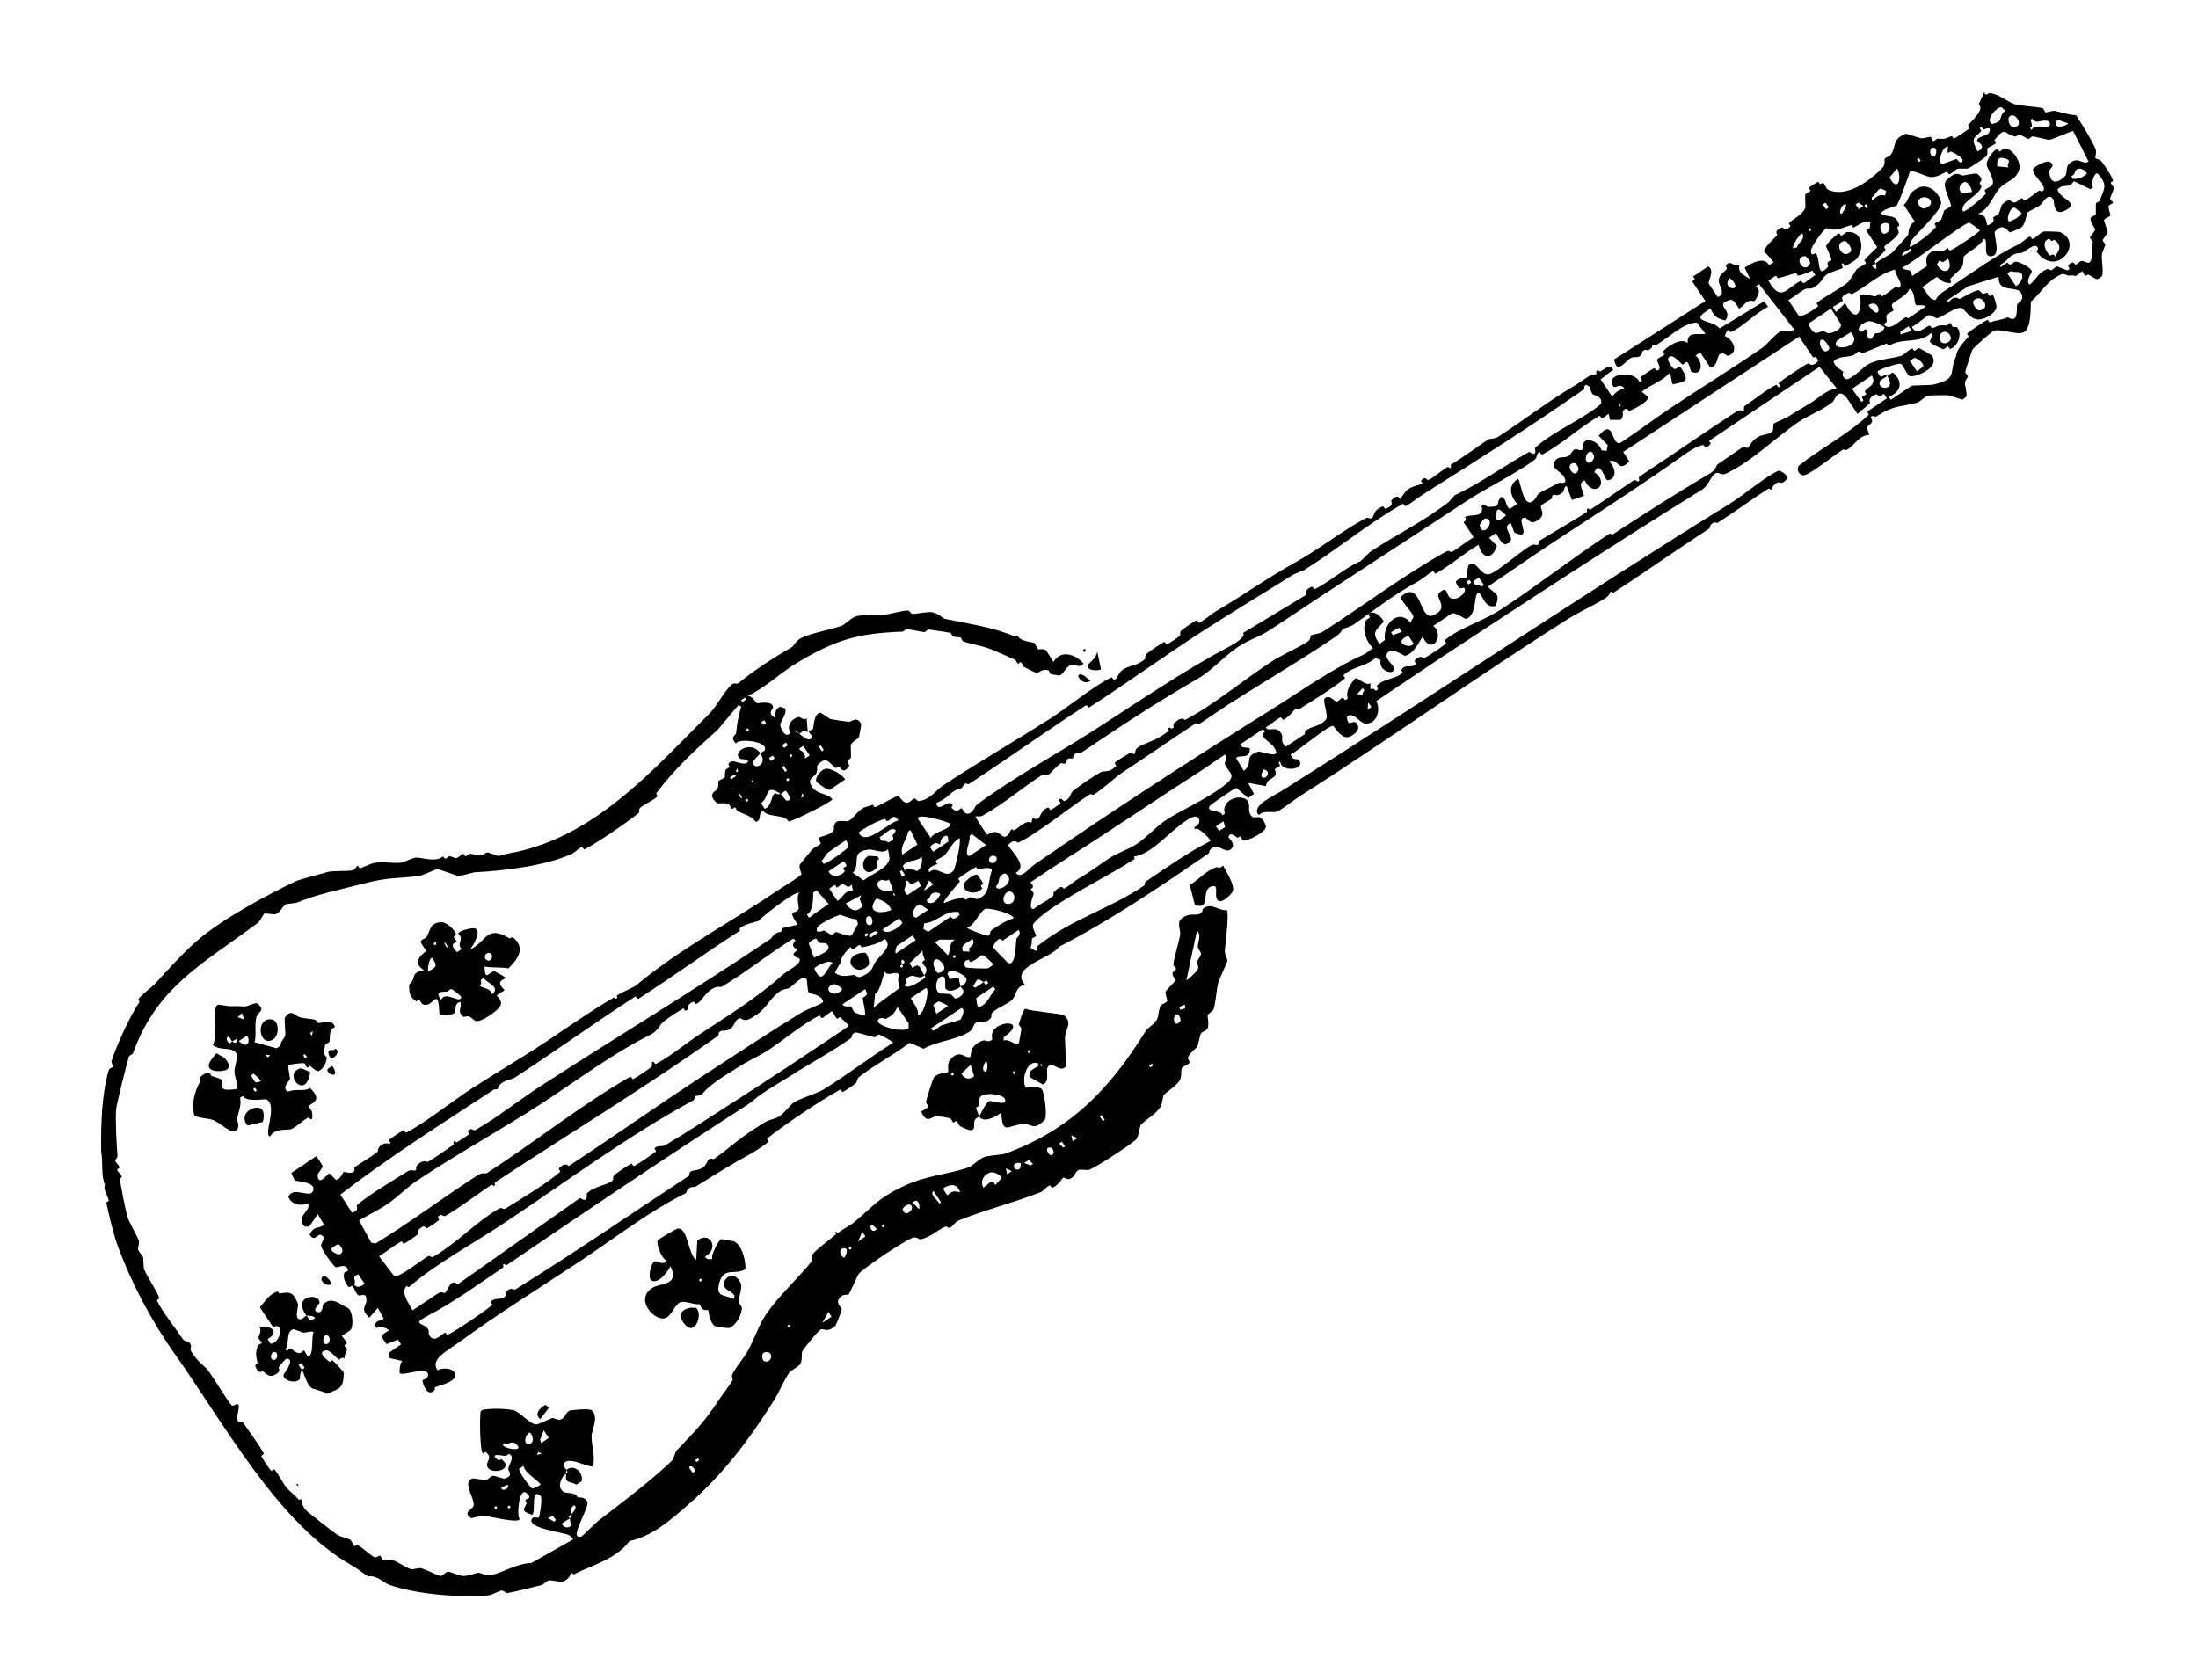 <?xml version="1.0" encoding="UTF-8"?>
<svg id="Luis_Milan_Sujet_El_x5F_maestro_x2C__fol._4r_and_6v-1_xA0_Bild" xmlns="http://www.w3.org/2000/svg" version="1.1" viewBox="0 0 463.89 354.54">
  <!-- Generator: Adobe Illustrator 29.1.0, SVG Export Plug-In . SVG Version: 2.1.0 Build 142)  -->
  <path d="M66.7,244.04c.12.02,1.34,1.88,1.4,2.06.09.26-1.09,1.7-1.09,1.8.14,2.49,1.63.44,2.48-.26l1.41,1.38c.99-.09,1.5-1.6,1.62-1.67.09-.05,1.6.44,2.09,0,.42-.38.01-.82.22-.97,1.53-1.11,3.26-2.02,4.76-3.17.31-.24-.05-1.06,1.17-1.7.78-.41,1.59.06,1.7-.25.03-.07-.5-.49-.3-.69.36-.36,2.47-1.75,2.97-1.99.25-.12.4.61.64.48,4.54-2.47,9.46-6.5,13.93-9.39,4.86-3.15,10.68-6.55,15.4-9.7,5.07-3.39,9.16-6.31,14.46-9.43.18-.11.33.35.5.24.5-.3-.04-.56.16-.69,1.05-.68,3.51-1.67,4.03-2.11,9.18-7.69,20.56-13.68,29.87-20.03.69-.47,5.03-3.13,5.05-3.44,0-.11-.66-1.54-.33-2.08.11-.18,2.12-2.55,2.58-3.13.36-.46,1.62-.87,1.79-1.26.08-.16-.5-.77-.3-1.22.13-.29,2.22-.5,2.97-1.41.34-.41-.28-1.37.77-1.99.47-.28,2.15-.03,2.31-.09,1.17-.47,1.88-2.16,3.48-2.92.08-.04,1.36-.4,1.77-.55.08-.03.26.59.52.5.6-.21,4.59-2.45,4.86-2.41.12.01,1.04,1.68,1.95,1.48.61-.13,1.13-.84,1.45-.89.3-.05.61.61.96.55,2.6-.44,3.38-2.19,5.28-3.44,7.2-4.73,15.1-9.32,22.17-13.81,4.05-2.58,9.07-6.82,13.13-8.85.25-.12.36.55.64.48.77-.19.72-1.28,1.56-1.94,1.6-1.26,2.95-.71,4.95-2.44.19-.16-.26-.61.42-1.17.78-.65,2.69-1.93,3.59-2.41.24-.13.39.6.64.48.53-.26,2.14-1.34,2.59-1.73.41-.36-.07-.78.37-1.15.7-.59,2.38-1.73,3.18-2.15.24-.13.4.61.64.48,1.25-.65,2.51-1.84,3.77-2.57,5.52-3.23,10.75-6.98,16.5-10.17,5.02-2.78,9.69-6.53,14.85-9.33.59-.32.86.36,1.4-.12s.08-1.51,2.17-2.36c.27-.11.36.57.64.48,1.93-.65,1.09-1.6,1.17-1.7,1.44-1.67,1.78-.37,1.89-.38.17-.02.88-1.4,1.48-1.87,1.15-.91,3.21-1.18,3.3-1.34.02-.03-.42-.5-.37-.58.84-1.24,1.34-.09,1.48-.15,1.13-.49,2.79-1.98,3.97-2.71.41-.26.48.27.67.16.51-.31-.13-.55.3-.81,2.86-1.71,5.26-3.58,7.78-5.23.39-.25,1.28-.04,2.18-.63,5.9-3.82,10.29-7.37,16.57-11.07.95-.56,1.78-1.24,2.36-1.58.96-.56,1.48-.4,1.7-.53.18-.11-.4-.51.33-.81.06-.03.32.31.5.24.91-.35,1.78-1.71,2.72-.37l-2.65,2.07,2.4,3.59c1.01-1.07,1.22-1.21,2.59-1.74-1.3-1.4-2.09.85-2.63-1.04-.64-2.21,5.01-2.62,5.83-.23,1.07-.32.07-.83.29-1.08.17-.19,2.48-1.74,2.77-1.86.25-.1.43.5.52.49,1.52-.2-.05-1.87.18-2.33.2-.4,1.21-.67,1.44-.99.18-.24-.41-.58-.2-.77,1.27-1.22,3.63-2.86,5.18-1.73-.19-2.53,2.1-1.68,3.76-1.94l-1.83-2.36c-2.8.04-5.74,3.02-8.58,4.75-.45.27-.33-.35-.86-.03-.09.05.36.43-.72,1.09-.35.21-.43-.29-1.09.09-.59.35-.03.73-.9,1.25-.54.33-.94-.1-1.81.35-1.19.61-2.9,3.64-3.49.28l19.26-12.33-2.81-4.18s.49-.2.53-.41-.36-.57-.33-.58l3.19-2.14c1.54.84-.17,3.19.14,3.66l1.87,2.79c1.87-.51.25-2.49.23-3.25-.03-1.62,1.2-1.99,1.71-2.66.14-.19-.79-.86.57-1.29.11-.04,1.92,1.02,2.12.33-.51,1.84.89,2.19,2.24,3.11l-1.17-2.39c1.24-.97,4.27-2.54,5.12-.54l1-.67-2.07-2.32c.58-1.39,2-2.39,2.82-3.42.07-.09-.93-.91,1.1-1.59.14-.05.61,1.13,1.68-.28.05-.07-.45-.48-.26-.67.97-.98,2.75-1.62,3.41-3.2.05-.13-.09-2.58-.01-2.76.17-.37.85-.48,1.11-.84.05-.07-.45-.48-.27-.67.2-.21,1.62-1.12,1.89-1.19.07-.02.24.43.41.47.2.04.44-.36.67-.22.28.17.52,1.17,1,1.4,3.84,1.85,8.84-1.87,11.51-4.64.62-.64.34-1.76.4-1.84.21-.31,1.08-.5,1.4-1,1.14-1.82.18-3.23,3.09-4.31.16-.06,2.82.89,3.21.94.49.06,1.82-.33,1.96-.32.2.02.55.93.68.96.1.02.62-.56.85-.55,2.23.08,1.15.03,3.01-.55.08-.02.28.6.52.5.38-.16,2.88-1.84,3.17-2.12.18-.19-.33-.6-.27-.67.94-1.11,3.56-3.31,2.26-4.41l1.15-2.54c.4,1.05.78.13,1.18.17,1.96.21,3.89,1.94,5.23,2.34s4.42.5,5.89.83c.28.06.47.86.7.91.1.02,1.5-.42,1.96-.32,1.47.31,2.9.87,4.44.9,1.34,2.1,3,4.73,4.04,6.97.38.83-.04,1.99.02,2.07.22.32.89.08,1.53,1,.78,1.12,1.8,2.52,2.22,3.81.03.08-.52.33-.51.39.09.43.64.72.66,1.19,0,.32-.75,1.9-.77,2.08-.04.31.64.86.61,1s-.9.42-.95.69c-.07.4.44,1.87.4,1.97-.1.27-1.22.63-1.34.95-.06.15.79,2.45.78,2.58-.02.17-1.08,1.58-1.09,1.68-.03.26.6.69.57.99-.01.13-.69,1.63-.73,2.09-.12,1.21.39,3.2.05,4.46-1.28,1.43-1.63.21-2.93-.26-.16-.06-.37.29-.67.2-.14-.04-.45-.87-.58-.89-.17-.04-1.2.98-1.47,1.01-.19.03-.01-.31-1.3-.1-.31.05-1.08-.52-1.59-.31-3.04,1.25-4.28,3.93-6.5,5.8-.08,1.66.11,5.58-1.52,6.46-1.26.68-5.01-.84-6.29-.33-.5.2-3.97,3.32-4.45,3.88-.17.2-1.56,4.57-1.59,4.82s.6.71.57.99c0,.08-.59.77-.65,1.41-.01.15.51,2.11.32,2.82l-.82.63c-.43-.15-2.96-.95-3.19-.95-.38-.01-3.89.03-4.09.1-.8.25-1.68,1.34-2.35,1.51-4.02,1.01-4.69.45-8.55,2.88-.29.18-.95-.41-1.15.18-.04.1.36.67.25.92-.55,1.2-1.6.39-.57,2.77-2.32.2-2.86,1.96-4.58,3.08-.61.39-.71-.14-1.05.08-1.83,1.19-6.3,4.76-7.92,5.33-1.03.36-2-.9-1.33-1.98,4.77-3.77,10.31-6.54,14.69-10.7.2-.19-.33-.66-.3-.68l4.18-2.81-.67-1c-.95,1.17-1.32.06-1.52.13-2.1.76-1.28,1.73-1.37,1.83-.5.58-2.01,1.71-2.62,2.32l-1.94-2.89c-2.13-3.18-2.79-.05-3.34.38-2.31,1.85-5.08,2.74-7.49,4.41-4.45,3.08-9.95,8.41-15.05,10.72-.88.4-1.49-.31-1.9-.18-1.28.39-1.52,2.55-3.09,3.53-18.59,11.55-37.14,23.62-54.65,35.17l-14.14,9.49c1.07,1.78.12,5.04-2.4,4.69-1.09-.15-2.44-2.46-3.6-1.54-.39.32.06,1.3.23,1.44.3.26,1.38-.88,1.91.54.38,1.03-.73,1.89-1.6,2.32-1.78.88-3.4-2.17-3.62-2.22-1-.21-7.41,5.33-8.97,6.02.6,1.82,1.51.25,2,1.66.57,1.64-4.15,2.06-4.19-.19-.78.27.1.63-.1.95-.14.22-.86.37-1.04.74-.03.06.4.87.05,1.33-.54.72-1.79.76-1.92,2.18l-3.76-.66,1.23,2.31-1.22.87-2.47-2.12c-.34-.06-5.45,3.5-5.64,3.78-1.02,1.45,2.71.77,2.6,2.02l.58-.41c-.74-2.18,1.81-3.79,3.78-3.28,2.22.58.74,2.4,1.75,3.73.83,1.09,1.91-.93,3.09,2.02.55,1.38-3.98,3.39-4.71,3.25-.29-.05-.44-.83-.71-.9-.1-.02-.41.32-.55.28-.35-.1-1.54-1.48-1.89-.11-.04.15,1.84,1.53.44,2.62-1.05.81-2.53-1.15-3.73-.43-1.04.62-.62,1.03-.9,1.23-10.08,6.96-20.55,14.04-31.57,19.72-1.6,2.48-10.6,4.19-7.2,8-2.12.45-1.68,2.28-2.85,3.34-.76.69-3,1.62-3.79,2.35-1.13,1.03.34.85-1.15,1.87-1.23.84-1.47,0-2.13.26-1.33.52-.56,1.39-2,2.24-2.87,1.68-6.47,1.8-9.47,3.47l-2.91-1.27c-3.37,2.54-7.2,4.53-10.54,7.09-.83.63-.37,1.02-.96,1.53-.53.46-1.98,1.42-2.6,1.75-.27.14-.39-.61-.63-.47-4.31,2.41-11.45,7.21-15.34,10.27-.21.17.41.6.2.78-.78.65-2.68,1.92-3.58,2.41-3.97,2.14-7.71,4.5-11.77,7.02-.3.19-1.53-.32-1.98,1.33-7.58,3.71-15.36,9.72-22.2,14.26-8.6,5.71-17.42,11.17-25.93,17.39-.5.37-1.18.78-1.37.92-1.57,1.18-4.44,2.71-2.95,4.89.78-.7,4-.62,3.65,1.23-.25,1.32-3.3,1.89-4.27,2.35-.05.02.35.54-.52.95-1.36.65-2.1-2.22-2.05-2.4.06-.22,1.02-.41,1.14-.94.53-2.44-5.08.06-5.94-.61-.17-.2.12-2.6.6-2.57l-2.73-.62-.14-1.14,2.54-1.76-.67-1-2.37.94c-1.27-1.61-1.38-1.88.5-2.86-.44-.68-2.1-.94-2.66-.53l-.4-.59c.7-1.26.83-.74,1.94-1.35l-1.23-2.31-1.79,2.07c-2.05-1.88-.69-2.33-.63-3.54.1-2.11-1.25-.91-1.67-1.19-.77-.52-.78-1.47-1.29-1.95-.2-.19-.56.41-.77.2-.72-.69-1.26-2.04-.95-2.98.14-.41,1.27-.12.57-1.09-.62-.85-2.15.12-2.43-.13-.68-.6-2.93-3.63-3.02-4.53-.06-.55,1.23-1.86-.07-2.28-.88-.12-1.27,1.6-2.36-.05,1.12-2.03,1.44-.98,3.07-2.05l-1.35-2.29-1.81,2.67-.95-.04c-2.12-2.03,1.54-3.36.7-4.85-1.61.65-3.55.17-4.14-1.42,1.04-2.36,4.58.42,5.21-1.22.77-2.01-3.61-2.04-3.78-2.2-.11-.11-.86-1.58-.78-1.63l5.18-3.48ZM178.58,177.38c-.22-.03-3.13,2.1-3.69,2.47-.62.41-.98,1.37-1.49,1.87l.4.59c.86.04,5.07-3.21,5.26-3.51.15-.23-.41-1.41-.48-1.43ZM184.88,173.54c-.5.21-3.52,1.87-3.65,2.2,1.39,3.02,6.13-2.02,8.39-2.59-1.15-1.65-1.44-.05-2.34.15-.28.06-.43-.52-.52-.5-.16.04-1.53.6-1.88.74ZM104.23,229.97c-10.93,7.17-22.05,14.2-32.39,22.17l2.46,3.84c1.63-.48.89-1.47.97-1.55,2.16-2,8.01-5.48,10.76-7.2.91-.56,1.31.14,1.78-.33.07-.06-.23-.94.99-1.57,1.05-.54,1.22.08,1.61-.16,1.7-1.02,3.54-2.35,5.2-3.49.4-.27-.07-.55.1-.68.48-.34.5.25.7.11.78-.53,1.87-1.12,2.56-1.69.27-.22-.74-.62.2-1.03.55-.24.74.36,1.2.1,4.56-2.58,9.26-6.37,13.75-9.27,16.04-10.37,32.33-20.18,48.51-31.05.17-.11.89-1.52,2.19-1.46l.3-.81,3.25-.73c-2.41-3.49-.45-2.01.2-3.35.07-.15-.55-2.75.1-3.36-.69-.58-7.91,5.06-8.61,5.94-.9.24-4.67,1.14-3.85,2.01-7.26,4.66-14.25,9.76-21.5,14.42-.22.14-.42-.62-.64-.48-8.6,5.54-16.9,11.57-25.49,17.14-.59.38-3.14.54-3.57,2.41l-.81.05ZM178.06,181.77l-3.19,2.14c.56,1.33,2.43,1.18,3.36.08.18-.21-.31-.55-.27-.67.2-.52,1.36-.16.1-1.55ZM188.21,175c-.45.01-1.97,1.44-2.58,1.69.54,1.46.95.31,1.79,1.13,1.82-.64.86-1.36.9-1.46s1.61-1.42-.11-1.36ZM385.3,42.77l-.6.4.67,1,.6-.4-.67-1ZM183.21,179.33c-3.92.55-1.39,2.85-3.21,4.9l2.26,1.59c1.63-1.3,5.16-2.55,5.48-4.55.02-.1-.26-1.99-.37-1.99-1.03,1.11-2.87-.14-4.16.05ZM198.18,169.25c-.09.05-.59.17-.59.28.48,2.11,2.22-.69,3.26.13.51.41-.18.66-.06.79,1.3,1.44,1.81.08,2.13.14.27.05.67,1.74,1.93.95.7-.44.87-1.37,1.42-1.77,7.52-5.62,17.03-10.76,25.08-15.93,8.82-5.67,18.53-12.32,28.01-17.33.86-.45,3.69-2.06,2.98-2.91l13.35-8.05c-.57-.74.48-1.46,1.17-1.7.28-.09.39.6.64.48,3.09-1.46,6.37-4.55,9.63-5.87.73-.62,1.62-1.7,2.33-2.17,5.29-3.49,11.23-6.35,16.38-10.41l1.15-1.33c5.43-2.54,10.47-6.24,15.77-9.19,1.82,1.29,1.13-.73,1.22-.82,3.32-3.24,10.23-6.07,13.91-9.3.46-1.56-1.6-1.87-1.69-1.97-.93-1.1.01-1.34-1.38-2.04-.76.19-.25.75-.61,1-10.98,7.67-22.21,14.76-33.17,21.67-.54.34-1.1.75-1.57,1.05-.86.57-1.94,1.44-2.79,1.87-.27.14-.39-.61-.63-.47-7.12,4.04-13.74,9.53-20.72,13.92-.26.16-1.91.7-2.89,1.32-5.68,3.58-12.86,7.9-18.7,11.68-8.06,5.21-15.84,10.86-23.89,16.07-.22.14-.42-.62-.64-.48-8.32,5.38-16.39,11.18-24.69,16.6-.33.22-.68-.37-1.08.09-.59,1.38-.97.65-2.21,1.5s-1.13,1.2-3.07,2.19ZM193.67,172.74l2.81,4.18c.29-1.4,4.63-1.92,3.99-3.11-.51-.35-6.56-2.26-6.79-1.07ZM171.8,192.9c1.06-.62,2.04-1.43,3.09-2.07l-2.54-2.92-.71.46c-.03,1.51-.03,3.92-1.34,4.68l.4.59c.51-.03.87-.59,1.1-.73ZM365.04,58.67c-1.77,2.19,2.05,3,1.04,1.14-.27-.5-.62-.79-1.04-1.14ZM190.43,180.4l3.19-2.14-1.47-3.06-.51.33c-.21,1.85-1.74,2.84-1.21,4.86ZM400.39,35.54l-1.6,1.93c1.77,3.37,2.69.05,1.6-1.93ZM380.39,49.24c-.72.22-2.35,2.91-1.92,3.16l.76-.18c.42-1.34,1.77-1.5,1.16-2.98ZM381.99,48.17s-.41.16-.33.37c.26.68.89-.21.33-.37ZM389.56,43.09c-.73-.12-1.73,1.93-.93,2.06.15.02,1.24-1.76.93-2.06ZM176.21,186.81c-.44.12-.8.55-1.2.76l1.74,2.59c1.36-.87,1.29-2.14,3.26-2.18l-.26-1.29c-.88,1.11-1.19-.1-1.96-.03-.48.04-.75.55-1.19.66-.06.02-.33-.54-.39-.52ZM404.97,33.33l-.4.27.4.6.4-.27-.4-.6ZM408.16,31.19c-1.07-.18-1,1.65-.19,1.86.65.18,1.07-1.72.19-1.86ZM392.22,42.76l-.6.38.67,1,.99-.67-1.07-.71ZM397.43,40c-1.06-.7-1.47,1.14-2.41,1.66l.06.62c1.21-.79,1.4-1.34,2.78-1l.19-1-.62-.27ZM422.3,22.62c-.97.06-3.38,2.67-1.91,3.55,2.68-.54,1.26-1.69,2.79-2.74.03-.1-.7-.82-.88-.81ZM377.43,63.35l2.14,3.19c.48.72,3.43-1.28,4.09-1.85.21-.18-.41-.6-.2-.78,1.93-1.57,4.74-2.79,6.6-4.38.31-.26,1.62-2.48,1.75-2.63.45-.5,1.6-.87,1.94-1.29.17-.21-.33-.6-.27-.67.79-1,1.83-1.85,2.71-2.76l-2.36-3.58c1.28-.52.61-.73.93-1.64-.82-.88-3.11.96-3.6,1.07-.07.02-.33-.54-.39-.52-1.81.39-3.08,1.5-5.27.63-.85.43-3.28,4.07-3.3,4.69-.05,1.55.92.55.98.61,1.17,1.06.06,5.78,2.65,2.85.14-.16-.75-.91.7-1.35.05-.52-1.14-2.81-1.14-2.99,0-.39,2.08-2.43,2.66-2.68.24-.1.44.52.52.5.45-.13.94-.76,1.25-.79,3.52-.36,3.75,4.14,1.72,5.95-.1.09-1.92,1.17-2.03,1.21-.27.1-.44-.54-.52-.54-.75-.01.05.74-.09.95s-2.77.91-3.39,1.4c-1.18.93-.89,1.76-2.99,2.85-.45.23-1.06-.05-1.6.24-1.22.66-2.29,1.62-3.48,2.32ZM395.91,55.58c.64-.77,2.7-1.55,3.5-2.33.36-.35,3.1-3.38,3.29-3.65.1-.14,0-2.32,1.45-2.77l-2.36-3.58c1.41-1.23.51-2.11,2.71-3.43s4.56.52,5.15,2.74c.45,1.7-5.09,6.59-6.24,8.18-.04.06-.51,1.29-.27,1.42,1.92-1.09,4.16-2.75,5.48-4.29.06-.07-.44-.46-.27-.67.26-.31,1.07-.51,1.34-.89.12-.16.54-1.69.63-1.84.21-.35,1.28-.66,1.41-.99.23-.57-2-4.28-1.01-5.33,2.3-2.45,2.78-1.04,3.69-1.11.16-.01,2.58-.6,2.95-.31,1.57,1.26.42,1.77.43,1.88.02.3.5.56.37.9-.7,1.93-4.68,3.23-3.86,5.16.82-.08,4.16-2.99,4.81-3.78.19-.23-.38-.52-.2-.77.23-.33,1.18-.58,1.59-1.14.6-.82-1.1-3.54-1.2-4.08-.18-.99,1.24-3.08,2.16-3.42.25-.09.42.52.52.5.47-.08.74-.73,1.3-.66,1.52.2,3.54,2.98,2.78,4.79-.83,1.98-2.42,2.03-3.9,3.47-1.39,1.36-2.25,4.56-4.67,5.56,1.65.24,1.57,1.02,1.93,2.45,1.99-.7,1.15-1.55,1.23-1.65.31-.38.93-.5,1.21-.87.12-.16.56-1.77.63-1.84,1.89-1.86,1.97-.32,2.72-.49.64-.15,1.04-.77,1.46-.9.28-.09.37.59.64.48.78-.32,2.15-1.5,2.97-2.04.43-.28.37.38.86.03,1.21-.88-2.32-3.22-2.06-4.64.57-.71,2.98-1.97,3.63-1.45,1.21.97-.23,1.18-.19,2.05.12,2.52,1.64,2.64,3.34.85.63-.66-.27-2.08,1.52-3.04,1.51-.81,2.26.8,3.43.01l-3.28-6.45c-.27-.04-4.31,1.8-5.05,1.89-.18.02-2.97-.71-3.46-.75-.31-.03-.73.6-.99.57-.11-.01-1.41-.89-1.88-.96-.24-.03-.58.45-.78.42-2.48-.39-1.91-2.4-4.44.75-.06.07.43.44.27.67-.26.36-1.5.78-1.79,1.16-.05.06.21,1.16-.2,1.58-.5.51-3.21,2.31-3.88,2.61-.1.04-2.03-.01-2.15.03-.58.2-1.28,1.04-1.73,1.17-.29.08-.34-.55-.64-.48-.64.15-1.56.95-2.92,1.08-1.45.14-3.93-1.72-4.86-1.08-.21.92-2.36,6.79-2.76,7.1-.3.23-2.82.67-3.35,1.67,1.67,1.08,3.16-.15,3.95,2.52.02.06-.47.29-.46.4.02.39.4.85.31,1.12-.34,1.1-2.67,2.45-3.01,2.93-.17.23.32.6.27.67-.34.46-2.16,2.17-2.36,2.49-.03.04.29.36.27.4-.09.16-.62.34-.8.54,1.52,1.58.72-.44.8-.54ZM411.15,30.92c-1.36.04-2.27,3.53-1.25,3.73l2.98-1.1c.22,0,.8,1.23,1.27.55.5-.72-1.63-1.73-2.36-2.11-.21-.11-1.08,1.11-.64-1.07ZM360.97,77.57l-2.14-3.19-.99.67c1.63,1.2,1.56,4.55-.94,3.37-.91-3.46-1.16-1.39-1.85-1.5-.19-.03-2.45-2.98-3.02-1.11-.1.33.94,1.96,1.33,2.06.5.13.91-.59,1.1-.55.16.03,1.72,2.22,1.23,2.83-.08.52-2.55,1.03-2.74.91l-.49-2.39c-1.79,1.91-3.88,2.39-5.98,4.01l1.28,1.02c.62.95-3.18,2.76-3.88,3.05-.18.07-.56-1.06-1.41.04-.06.08.33,1.28-.51,1.85l-2.18-.02-.27-1.26c-.88.47-1.15,1.32-1.92.4-3.96,2.27-8.15,6.15-12.11,8.17-.24.12-.48-.55-.52-.54-.66.2-.64,1.27-.88,1.47-2.78,2.35-10.57,6.26-14.37,8.77-13.06,8.61-27.59,17.93-41.13,26.98-2.62,1.75-3.37,1.74-5.96,3.14-3.77,2.04-6.27,5.46-9.96,7.58-8.26,4.75-16.51,10.16-24.3,15.44-.83.57-.99.02-1.3.23-.85.58-.47.93-.52.96-.67.43-.53-.21-1.42.38-.13.09.19.47-.16.7-.64.43-.73-.14-1.08.09-1.09.74-2.1,2.05-2.51,2.32-.57.38-.95-.19-1.78.35-4.5,2.97-7.46,5.64-12.05,8.27-.86.49-1.01.03-1.7.31.35.58,2.32,3.73,2.53,3.79.09.03.96-.67,1.84-.55.44.06,1.6,1.03,1.7,1.02,1.11-.09,1.17-1.37,1.61-1.62.07-.04.35.31.51.23,1.01-.53,2.63-2.3,3.65-1.58.37-1.94.35-.5,1.32-.85.62-.22.59-1.76,2.15-2.36.27-.1.38.59.64.48.23-.09,1.84-1.17,1.97-1.32.19-.22-.33-.62-.3-.68.44-.9.9.2,1.12.14,1.48-.44,1.14-1.54,1.97-2.21,1.45-1.15,4.18-3.02,5.79-3.9.72-.4,1.63.3,3.18-1.23.2-.2-.41-.59-.2-.78.72-.63,2.11-1.42,2.98-1.91.53-.3.95.16,1.01.13.7-.32-.42-.98,1.77-1.94,1.97-.86,3.37-1.24,5.43-2.87.38-.3-.06-.54.1-.68.48-.39.42.44,1.07-.12.1-.09-.17-.65.04-.86,1.89-1.79,2.24-.68,2.37-.75,5.88-3.01,12.88-8.87,18.71-12.59,1.67-1.07,4.95-2.52,7.14-3.92.79-.51.59-1.25.65-1.28.55-.35,1.75-.31,2.59-.84,8.92-5.71,17.08-11.93,25.96-16.88.75-.42,1.03.18,1.24.06,1.6-.91,3.05-2.17,4.64-3.11l-2.14-3.19c-.04-.06.86-.22.3-1.09,1.08-.69,4.29.3,3.49-2.32.68-.78.78.22,1.68.19,2.74-.09,1.08-.67,2.5-2.13,1.35.66.6,1.43,1.74,2.59l1.6-1.07c-1.51-1.85-2-3.88.18-5.32.49.1.96,5.56,2.74,4.94.96-.33,1.19-1.55,1.74-1.89,1.04-.64,3.07-1.61,4.27-2.23.11-.06,1.97.55.96-1.24-.67-1.19-2.93-1.78-1.97-3.24.87-1.33,1.76-.59,2.8-1.09.64-.3.86-1.15,1.32-1.4.69-.38,1.26.58,1.93-.19-.57-3.09,3.34-1.73,3.86.34l1.06.11.24-1.2-1.91-2c3.35-4,2.53,2.16,4.58,1.51,3.55-2.33,6.93-4.91,10.45-7.27,5.84-3.92,13.04-8.35,19.25-12.62,1.36-.93,2.94-3.08,4.19-3.72.99-.51,1.85.8,2.75-.38l-7.38-9.51-.9.62c1.78.09.31,2.71-.16,2.99-.06.04-.5-.36-1.42.1-.41.21-1.46,1.5-1.74,1.44-.2-.04-.95-2.15-2.01-1.81-3.48,1.12.93,2.02-.91,4.33-1.78-.47-2.21-.72-3.13-2.51-5.08,3.05.46,2.2,1.94,4.19l9.43-5.75.8,1.2c-2.32,1.03-5.71,4.52-7.85,5.29-.43.15-.37-1.5-1.3.86,1.88.78,3.06,3.45.66,4.19-.17.05-.91-.92-1.71-.35-.6.43-.38,2.59-2.01,2.82ZM393.88,43.08l-.4.27.4.6.4-.27-.4-.6ZM418.19,26.77c-.73,0,0,.82-.03.85-1.55,1.77-2.31,1.3-.82,4.34,2.2-.95-.06-2.1-.07-2.26-.07-.9,2.17-.99,2.53-1.75.71-1.51-.97-.64-1.07-.65-.44-.09-.47-.53-.54-.53ZM87.79,249.35c-1.74,1.16-3.98,3.38-5.87,4.69-1.74,1.21-4.26,2.46-6.14,3.55l2.58,4.71.9.16c7.41-4.51,14.38-9.8,21.67-14.48.8-.51,1.65-.27,1.8-.36,9.9-6.39,20.2-14.61,30.27-20.34.24-.13.4.61.64.48.97-.51,2.93-1.84,3.78-2.53.47-.39-.11-.93.38-1.15.25-.11.35.61.62.47,2.71-1.32,6.45-4.4,9.15-6.18,5.91-3.9,12.21-7.74,17.75-12.73.77-.69,3.76-2.09,3.45-3.22-.11-.39-1.37-.23-1.28-1.12.02-.16.75-.68.81-.88.04-.12-1.84-.52-.4-1.89l-.46-.42c-5.16,3.16-9.93,7.08-15.12,10.17-.23.14-.79-.22-1.79.31-1.85.96-2.39,2.87-3.57,3.29-.33.12-.17-.61-.82-.36-1.23.48-.92,1.5-.99,1.56-.78.7-.72-.4-1.02-.21-1.23.77-2.86,1.79-3.98,2.68s-1.11,1.97-2.96,2.89c-7.85,3.9-15.74,9.84-22.9,14.49-8.59,5.58-18.09,10.78-26.51,16.42ZM424.37,24.4c-.98.4-.31,2.44.55,2.43,2.32-.03.68-2.94-.55-2.43ZM374.83,58.21c-.57.2-1.06.75-1.6,1.03,2.65,4.67,3.64,1.66,6.8.04.25-.13.39.59.64.48.79-.36,1.65-1.27,2.47-1.68l-.67-1c-.46.36-2.47,1.04-3,1.11-.08.01-.31-.54-.39-.53-.82.1-2.92.89-3.86,1.07-.07.01-.33-.55-.39-.52ZM381,54.07c-2.73.01-.19,4.12,1.02,1.54.17-.35-.81-1.54-1.02-1.54ZM71.33,262.64c-.2,0-1.25.71-1.33.89-.34.72,1.41,1.28,1.53,1.25,1.55-.38.24-2.17-.2-2.15ZM181.44,189.69c-.03-.11.39-.61.29-.71l-3.19,1.7c.34.76,1.55,1.79,2.42,1.38,1.63-.77.82-.98.48-2.38ZM186.11,185.69c-2.53.84.48,3.42,2.35,2.1l-.85-2.16c-.56.53-1.42.03-1.49.06ZM191.88,181.84c-.5.25-1.01.41-1.33.92l.42,1.03c.39-1.14,2.39.11,2.52.06,1.24-.4,1.22-2.98,1-3-.38.64-2.46.9-2.61.98ZM196.95,179.78l3.19-2.14c.05-.04-.05-1.2-.27-1.26-1.54.15-1.36,1.83-1.49,1.87s-.9-.96-2.1.54l.67,1ZM174.95,194.07c-.54.29-2.39,1.27-2.52,1.76-.39,1.5,1.34.52,1.54.58.08.03,1.21.84,1.53.89.28.05.69-.6,1-.57s2.63,1.09,3.24.7l1.35-2.43-.31-.98c-.6.16-3.38-.99-3.56-.94-.12.03-2.13.91-2.28.99ZM190.31,183.67l-.39.26.46,1.13.6-.4-.67-1ZM389.25,50.87c-2.44.49-.25,4.1,1.36,2.22.42-.49-.75-2.34-1.36-2.22ZM202.53,176.91c-1.42.66-2.04,2.37-3.07,3.49-.48.52-1.49.83-1.94,1.29-.2.2.33.63.3.68-.07.12-2.26.52-1.73,1.73,1.78-1.65,3.31,1.58,5.1-.25.39-.39,1.74-6.2,1.33-6.94ZM428.9,25.08c-.9.14.63,1.6-.52,1.79l.39.6c.57-1.57,3.68-.09,3.86-1.14.25-1.49-2.44-.63-2.65-.63-.67,0-1.02-.63-1.08-.62ZM172.24,198.13c-.27-.06-1.56.67-1.54,1.04l1.09,2.98c.97-.56,4.29-1.5,2.62-2.98-.19-.17-1.17-.09-1.47-.18s-.49-.81-.7-.86ZM184.99,189.63c-2.35,2.99.77,3.39,3.14,2.43-.64-1.48-1.71-1.92-3.14-2.43ZM205.12,176.03l-.5.44c.33.99-1.35,3.76-.07,4.24l3.57-2.35-3-2.32ZM397.41,47.16c-1.12.38-.29,2.08.08,2.16,1.49.29,2.06-2.88-.08-2.16ZM405.39,41.81c-1.4.69,0,2.49.89,2.17,2.56-.93.74-2.97-.89-2.17ZM191.52,188.92l2.79-1.87c.05-.03-.41-1.11-.47-1.13-.08-.02-1.04.66-1.51.65s-.69-1.03-1.18-.58c.35,1.28-1.02,1.72.37,2.93ZM342.09,85.61l-.5-.53.1.8.4-.27ZM188.92,188.92l-.27-.4-.19.13.27.4.19-.13ZM183.54,193.4c-1.08-.22-.96,1.71-.2,1.87,1.08.22.96-1.71.2-1.87ZM414.7,38.42c-.8.16-1.37,1.14-1.07,1.75.59,1.23,1.5.32,2.54.38.06-.7-.87-2.25-1.46-2.13ZM423.1,33.44c-.7-.16-.91-.27-1.53.29l-.09,1.38,2.46.23c-.78-.7,1.06-1.45-.84-1.9ZM434.23,25.26c-1.4,1.9,1.43,1.7,2.26.79l-2.26-.79ZM196.1,185.84l-1.12,2.19,1.99-1.34-.87-.86ZM84.78,261.99c-1.67.89-3.16,2.2-4.79,3.17l3.17,4.14c.83.64,5.9-3.42,7.12-4.12.47-.27.76.35,1.2.09,5.17-3.09,8.83-7.21,13.75-10.13.76-.45.95.25,1.4-.02,2.92-1.79,9.24-5.64,11.55-7.75.21-.19-.39-.55-.2-.78.48-.55,1.55-1.25,2.01-.44,9.88-6.51,19.56-13.35,29.48-19.81,6.11-3.98,13.02-8.54,19.59-12.56,1.5-.92,3.22-1.31,4.68-2.27-.22-1.65-2.88-1.77-3.01-1.9-.34-.34-.38-2.72-.46-2.84-.84-1.24-2.63,1.12-3.64,1.74-.53.33-1.25.07-2.46,1.04-2.18,1.75-2.57,3.89-6.11,5.58-1.02.49-1.77-.26-1.87-.23-1.21.33-1.06,1.55-1.98,2.21-1.03.74-1.69.23-2.2.57-.62.41-.15.72-.5.96-15.4,10.92-31.4,20.63-46.94,30.86-.43.28.21.47-.3.81-.18.12-.27-.43-.67-.16-3.08,2.04-6.41,4.68-9.56,6.47-.46.26-.65-.34-1.2-.1-.95.42.07.81-.2,1.03-.48.4-2.04,1.48-2.57,1.72-.22.1-.36-1.16-1.77.35-.21.22.09.73-.09.88-.58.5-2.25,1.65-2.92,1.98-.22.11-.45-.53-.52-.5ZM75.61,268.96c-1.67.66-.27,1.05-.85,2.18.64.85,1.54.41,2.19-.19l-1.34-1.99ZM175.72,203.27c-.69-.93-3.75.8-3.85,1.14,1.68,4.03,2.53-.13,3.85-1.14ZM183.29,197.32c-.06.02-.18-.77-.86,0l.27.4c.18-.07.51-.41.6-.4.07,0,.27.47.4.6l1.59-1.07c-.45-.78-1.56.3-1.99.47ZM313.54,109.42c-.43-.04-1.28,1.33-1.26,1.43.66,3.05,3.61-1.22,1.26-1.43ZM316.33,107.51c-.73.08-1.03,2.21-.13,2.39.09.02,1.57-.98,1.6-1.07.06-.26-1.37-1.33-1.47-1.32ZM179.5,199.9c-.26.07-2.47,2.68-1.89,2.87l-1.42,2.49c1.25,1.21,3.01.58,4.05.51.07,0,.83.66,1.41.42,2.86-1.18,2.3-2.16,3.31-3.44s3.52-3.12,1.78-4.57c-1.27,1.02-3.19,1.43-4.86,1.78-.1.02-.24-.57-.52-.5-.36.08-.95.82-1.48.97-.06.02-.34-.54-.39-.52ZM336.43,96.25c-.8-2.48-2.57.71-1.33,1.37.69.36,1.48-.9,1.33-1.37ZM197.16,188.42c-1.26.34-.47,1.13-1.59,1.53l.21.57c1.46.41,1.91-.61,2.66-1.63.07-.49-1-.55-1.28-.48ZM332.27,97.73c-2.35.08.16,3.78.85,1.41.14-.46-.47-1.42-.85-1.41ZM189.77,193.84l-3.49,2.34c.68,1.51,3.93-.62,4.17-1.43l-.68-.91ZM194.24,190.88c-1.18.05-2.33,2.44-.9,2.83l2.58-1.68c-.34-.12-1.57-1.15-1.67-1.15ZM206.01,183c-.4.13-3.37,2.08-3.69,2.4-.18.18.33.6.27.67-.31.38-4.09,4.53-3.28,4.55.81-.46,3.19-1.13,4.06-1.24.08-.01.31.54.39.53.31-.05.57-.47.85-.51.68-.1,1.47.42,1.54.4,3.07-.91,2.21-3.74,3.22-6.13-.38-.88-2.51-.25-2.96-.17-.09.02-.34-.52-.4-.5ZM209.28,182.16c.69.25,1.75-1.18.56-1.51-1.02-.28-1.6,1.13-.56,1.51ZM298.36,130.25c-.34-1.1-2.28-2.97-2.81-4.18,4.45-4.2,3.99,4.92,6.77,3.85,3.93-1.52.36-3.76,1.42-4.76,2.06-1.94,1.29,1.06,2.81,1.21,1.81.18,3.27-1.93,2.36-2.34-.12-.05-.92.85-1.67-1.19.56-.98,2.15-.86,2.25-.94s.24-2.38.46-2.59c1.6-1.54,2.61,2.69,4.63,1.8s5.94-4.41,8.25-5.83c.99-.62,1.54-.17,1.6-.22.68-.42.11-.69.5-.93,3.33-2.08,6.5-3.81,9.88-6,.43-.28-.21-.48.3-.81.18-.12.26.42.67.16,3.02-1.97,5.96-4.07,8.97-6.05.55-.36.8.51,1.19.07.16-.18-.3-.68.19-1,7.01-4.62,13.24-8.99,20.34-13.63.9-.59,1.31,0,1.4-.07.54-.37-.24-.73.57-1.27,1.78-1.17,4.64-3.49,6.38-4.28.29-.13.42.85.82.34.18-.23-.42-.55-.2-.76.76-.72,5.18-3.67,6.16-4.13.12-.06.9.99,2.12-.53-.41-1.27-1.03-.66-1.07-.73l-2.94-4.38-37.13,24.33,1.28,1.98c-2.47,2.66-2.07-.79-4.27.02,1.27,1.11,1.93,3.69-.34,3.99-.47.06-1.56-4.52-2.76-1.71,3.43,2.33-.19,5.65-2.01,1.73-1.65.52-.37,1.97-.17,3.25l-2.55.88-1.14-2.99c-.81.47-.2.95-1.09,1.61-1.02.75-1.54.15-1.6.19-.67.48-.13.63-.5.94-.5.42-1.92,1.05-2.17,1.47-.35.6,1.09,1.66-.43,2.85-2.21,1.72-2.25-.69-3.33-.31-1.45.52,2.04,4.89-1.92,3.1l-.72-1.97c-2.52.82,1.89,3.58-.95,4.41-1,.29-1.7-1.69-2.24-2.27l-1.4.94,1.64,1.71c-.9,3-3.17,2.82-3.83-.24-3.05,1.74-6.01,4.42-9.05,6.09-.24.13-.4-.61-.64-.48-1.13.63-2.24,1.7-3.37,2.3-4.47,2.38-8.89,5.8-13.13,8.81-1.03.73-2.31.95-2.48,1.06-.08.05-.43.88-1.33,1.49-7.17,4.92-15.35,9.66-23.12,14.64-1.54.99-3.91,2.67-5.56,3.74-.65.42-.72-.16-1.09.08-4.93,3.23-10.52,7.14-15.13,10.15-2,1.31-4.01,3.38-6.32,4.86-.34.22-.52-.26-.86-.04-4.44,2.85-10.72,8.1-15.12,10.19-.12.06-.9-.99-2.12.53.99,1.68,4.23,4.45,1.61,5.85,1.1,1.42,2.72-.92,4.05-1.84,16.39-11.28,32.84-21.99,49.66-32.48,5.97-3.72,13.26-8.89,19.64-11.72.7-.31,1.36-1,2.05-1.37-1.51-1.55-2.4-4-1.45-5.94.1-.2.64-.32.8-.59.04-.07-.37-.5-.33-.56.86-1.29,2.88.43,3.25,1.49-1.77,1.84-2.62,2.37-.88,4.67l1.14-.83c-.58-3.31,2.92-6.8,5.43-3.59,0-.38.62-1.2.59-1.26ZM403.29,52.36c-.37.48-2.39,1.01-1.72,1.73.37-.48,2.39-1.01,1.72-1.73ZM390.82,62.09c-.07.04-.46-.37-.71-.26-2.12.85-1.05,1.48-1.19,1.64-.3.34-2.06,1.2-2.09,1.38l.67,1,1.92-1.87c2.33,4.61,3.65,1.82,3.15-1.54.65-.77,2.59.15,3.18.1.4-.03.62-.46.99-.54.09-.02.27.6.52.5.73-.29,1.98-1.41,2.77-1.91.44-.28.38.39.86.03.95-.7-1.1-2.65-.91-3.72-3.53.89-6.05,3.63-9.16,5.2ZM386.42,65.12l-4.78,3.21c1.37,3.11,2.06,1.51,3.33,1.57.07,0,.69.61,1.42.4s2.43-.82,2.1-1.94l-2.07-3.25ZM176.06,207.71c-2.86.69-.08,3.42,1.67,1.14-.04-.52-1.55-1.17-1.67-1.14ZM195.86,196.69l4.78-3.21c.1-.07.37,1.22,1.88-.39l-.21-.58c-3-.42-4.45,2.16-7.24,2.37l-.19,1.2.98.6ZM415.59,47c-1.24.07-11.93,8.58-14.15,9.49.81.95,1.98-.18,2.07,1.79l3.19-2.14c.15-.1-.93-1.97,1.03-3.03.58-.31,2.02,0,2.29-.08.39-.1.66-.55,1.06-.67.09-.02.25.59.52.5.85-.27,6.16-3.84,6.25-4.22-.16-.25-2.12-1.66-2.26-1.66ZM192.6,197.43l-3.29,2.21c-.07.04-.55,1.39-.23,1.6l4.18-2.81-.67-1ZM212.13,184.33c-1.86.57-.85,1.75-1.92,2.74.19,1.6,4.58-1.03,1.92-2.74ZM85.86,271.43c-1.47,1.18.52,3.86,1.22,5.15,1.83-1.2,3.62-2.48,5.48-3.65.71-.45,1.05.16,1.41-.08.45-.3,1.19-3.22,2.6-1.75l25.86-18.25c1.9,1.27,1.32-.85,1.42-.95,1.6-1.6,4.45-1.76,5.4-2.71.41-.41-.14-.72.55-1.28.78-.63,2.52-1.81,3.39-2.27.24-.13.4.61.64.48,1.25-.68,3.43-2.17,4.56-3.06.23-.18-.4-.56-.2-.76.51-.51,1.89-.38,1.99-.45,4.78-2.83,10.14-6.36,14.61-9.22,8.18-5.24,16.29-10.62,24.35-16.06.04-.2-1.65-1.73-1.89-1.89-.08-.06-.43.43-.67.27-.26-.17-.79-1.46-.98-1.5s-1.65,1.27-2.07,1.41c-.28.1-.39-.6-.64-.48-3.44,1.65-7.86,5.49-11.34,7.65-1.05.65-3.84,2.02-4.89,2.69-2.87,1.86-6.56,3.79-8.64,6.4l-1.28.24-.32.83c-14.12,7.69-26.61,17.03-39.85,25.85-6.51,4.34-14.55,8.68-20.14,13.52-.28.24-.56-.14-.58-.12ZM394.93,64.12c-.23.07-.41.15-.59.3,2.74,4,2.73-.97.59-.3ZM425.21,43.82c-1.06-.17-1.95,2.8-1.11,2.95,1.46-.59,1.62-.73,2.6-1.74l-1.48-1.22ZM409.96,55.32c-.12.03-.47-.38-.71-.29l-.47.78c1.47,2.59,3.56,1.22,2.37-1.21-.4.22-.72.62-1.18.72ZM384.77,71.71c-1.54-.44-.13,3.88,1.28,1.97.27-.37-.93-1.87-1.28-1.97ZM438.77,35.59c-1.17.18-.54,1.26-1.59,1.55l.2.59c1.23.11,2.12-.23,3.06-1.04-.12-.62-1.15-1.18-1.68-1.1ZM186.77,205.1c-.27-.01-.98,4.4-2.07,4.62l-.31,3.04c.65-.87,5.32-3.97,5.47-4.28.06-.12-.7-1.94-.03-2.67-.67-1.13-2.5.46-3.06-.7ZM190.36,203.56c-.01.1-.7.2-.13.66.69-.12.11-.6.13-.66.09-.25,1.03-.19.2-1-.65.24-.16.75-.2,1ZM295.84,133.38l-.59-.91-1.67.98.4.6,1.86-.67ZM310.12,122.36l-.6.4.4.6.6-.4-.4-.6ZM182.59,208.77l-4.78,3.21c.28.68,1.67.38,1.75.43.28.17.54,1.15.89,1.33.12.06,1.89.65,1.99.63.53-.13-.46-3.25-.33-3.77,1.05-.66,1.01-.72.48-1.82ZM195.09,205.87c1.13-1.9-.28-1.82-.42-2.74-.04-.29.52-.42.5-.52-.13-.61-.56-1.07-.43-2l-2.78,2.73.66,1c1.57-1.51,1.68.52,2.47,1.52-1.38,1.27-2.36-.95-3.89.85-.16.19.65.81-.3,1.09.23,1.47,3.9-.99,4.32-1.45.18-.2-.15-.47-.14-.49ZM198.31,198.32l-.98.55,2.74,2.78c.62-1.08.16-2.82,1.52-3.33h-3.28ZM207.88,191.88c-1.33.75-2.11,3.42-3.79,3.91,0,.32,4.11,1.76,4.35,1.72.7-.1.33-.82.86-1.2,1.49-1.04,2.86-1.91,4.59-2.48.18-.92-5.28-2.37-6.01-1.96ZM213.27,188.18c-1.37-.27-2.28,2.61-.52,2.62s1.6-2.41.52-2.62ZM312.11,121.89l-1.2.8c.57,1.6,1.15.16,1.67,1.18l.6-.39-1.07-1.6ZM402.98,60.94c-.36,1.45-3.43,2.74-3.66,3.29-.19.47.36,1.12.31,1.23-.17.36-1.21.64-1.39.99-.42.83.53,1.48-.69,1.89,1.12,1.88,3.3-.69,4.65-1.37.15-.08.35.32.7.11,1.2-.69,2.29-1.66,3.49-2.36-.18-.47-1.87-.24-1.95-.3-.64-.47-.04-2.6-1.45-3.49ZM408.83,58.46c-.38.02-2.55,1.89-3.19,2.14,1.16,1.01,1.3,2.63,2.85,2.71.72-1.37,2.2-2.08,3.5-2.95,4.22-2.81,9.55-6.67,14.01-8.78.77-.36,1.63-1.32,2.37-1.63.26-.11.37.58.64.48.7-.27,1.61-1.35,2.33-1.57.16-.05,3.22.04,3.37.1,5.27,2.16-.66,9.87-4.85,4.21-.19-.26.48-.42.17-.99-.54-.99-2.62.9-3.16,1.13-.44.19-1.13-.06-2.21.57-.75.44-1.47,1.61-2.45,1.95l-.03.59,1.47-1.01c.79,1.06,1.05-.2,1.79-.17.88.04,3.14,1.2,3.4,2.04.05.16-1.52,2.2-.46,2.79,1.44-1.16,1.61-2.38,3.68-3.28.27-.12.58.33.85.25.42-.12.84-.76,1.25-.79.12,0,2.05.84,2.17.81.92-.24-.01-.78.19-1.02,1.1-1.31,1.4-.13,1.49-.15.46-.12.88-.72,1.25-.79.91-.17,1.72,1.31,2.17-.63.04-.17.23-3.16.24-3.34.02-.33-.61-.74-.58-.99.01-.1,1.12-1.55,1.1-1.67-.05-.32-1.21-1.84-.96-2.44.16-.38,1-.52,1.09-.85.03-.11-.03-2.06.03-2.22.1-.27.72-.4.79-.6.97-2.59,1.8-3.27-.45-5.75-.74-.21-1.5,2.29-.93,2.93l-.59.4-3.47-1.7c-1.15,1.72-2.17.37-3.46,1.73.44,2.15,5.12,2.75,1.44,4.55-2.37,1.16-2.16-2.21-2.29-2.4-1.13-1.66-2.07.58-2.84,1.19-.71.56-2.33,1.24-2.68,1.57-.13.12-.38,2.48-1.32,3.17-.18.13-2.27,1.03-2.39,1.01-.24-.05-1.36-2.29-3.1-.22-.51.61,1.59,5.28-1,5.24-1.71-.03-.31-3.47-1.35-3.68-1,1.75-3.13,2.56-4.22,3.72-.17.18-.01,1.59-.41,2.24-.34.55-2.16,2.03-2.5,2.56-.12.18.99,1.27-1.19.63-.69-.2-1.47-1.07-1.57-1.06ZM390.62,70.11l-2.88,1.76c-1.92,2.53,5.93,1.68,2.88-1.76ZM394.19,67.84c-1.29.34-2.76,1.79-1.3,2.19.1.03.69-.56.8-.54.81.18.31,1.34.35,1.4.91,1.65,1.3-.27,1.79-.54.17-.09,1.43.22,1.91-1.27-.39-.29-2.54-1.5-3.55-1.24ZM225.42,181.01c-2.68,1.69-5.33,3.45-7.96,5.24,1.19,1.13.11,1.24.11,1.39,0,.3.6.67.58,1s-1.27,3.12-.07,3.26c1.26-.98,2.88-1.75,4.1-2.73.36-.29,0-.66.31-.97,1.79-1.78,1.89-.54,2.08-.63,1.11-.57,2.25-1.68,3.37-2.31,1.87-1.05,4.52-3.05,6.22-4.14,1.82-1.16,3.92-1.79,5.75-2.98,2.04-1.33,4.05-3.63,5.97-4.91,3.83-2.54,9.16-4.66,12.94-7.81,2.32-1.93.31-2.45-.33-4.17-.07-.18.82-2.16-.03-1.94-1.88,1.2-3.68,2.56-5.57,3.76-9.19,5.87-18.48,12.25-27.48,17.93ZM266.55,153.9l-4.78,3.21.41.58,1.57.21c.29,2.62-2.57,1.23-2.85,2.14l1.59,2.65c2.18-1.46-.17-3.04,3.01-4.02.77-.24,5.54,2.03,3.22-1.18-.5-.69-3.28-2.21-1.76-3l-.4-.6ZM383.99,77.43l-23.31,15.64s.43.5.36.58c-1.1,1.47-1.46.24-1.56.26-1.45.3-2.97,1.3-4.18,2.17-7.56,5.4-15.68,10.68-23.49,15.76-5.99,3.89-11.95,7.98-17.8,11.99,1.69,1.76,2.61,1.3,1.68,4.05-2.68.78-2.74-3.12-3.84-2.63-.77.34-.2,4.89-2.51,5.37-.16.03-2.37-1.52-2.96-1.12l-3.89,2.61c2.52,1.93-.33,6.37-2.19,2.33-.31-.12-1.57,3.46-3.77,3.99-.2.05-2.53-1.73-3.5-.84-1.23,1.12.71,2.37,1.03,3.13.86,2.07-3.29,1.12-2.66-1.36l-1.07-.53c-2.09,1.93-4.59,1.73-6.73,3.62-.21.18.41.6.2.78-2.57,2.08-6.68,4.61-9.56,6.42-.39.25-.45-.28-.87-.02-.17.1-1.26,1.7-2.5,2.28-.25.12-.39-.6-.64-.48-1,.49-2.04,1.54-3.07,2.08.41,1,1.79-.11,2.71.69,1.59,1.39-.12,1.92,1.5,3.42,1.27-.9,2.62-1.71,3.91-2.6.34-.23-.13-.53.48-.94,1.2-.82,2.73-.74,4.02-2.12.71-.76-.52-3.44-.28-4.43.94-1.2,2.23.6,2.57.57.41-.04.96-.77,1.27-.83.37-.07.36.99,1.11.14-.5-1.7.6-3.03,1.6-4.27,1.04.1,2.13,1.7,3.18,1.06-.1,2.38.23.38,1.07,1.59,1.08-.32.07-.83.3-1.08,1.31-1.46,4.01-1.34,5.38-2.7.24-.24-.49-.37-.02-.9.86-.96,2,.05,2.81-.97.16-.21-.88-.78.8-1.43.58-.23.73.34,1.2.09,1.11-.58,3.37-2.13,4.38-2.94.21-.17-.41-.6-.2-.78.61-.51,1.88-1.34,2.59-1.73,2.96-1.62,6.4-2.87,9.26-4.73,7.53-4.91,14.8-10.67,22.83-15.94.4-.26.48.28.66.16,6.96-4.54,13.42-8.68,20.53-12.88,1.54-.91,1.31-1.69,1.66-1.94,1.63-1.13,3.29-2.24,4.92-3.38.98-.69,1.07.15,1.6-.18.13-.08.65-1.44,1.98-2.22,1.11-.65,2.57-.42,3.2-1.36.09-.13.05-1.39.15-1.47.24-.2,2.59-1.13,3.46-1.71,1.42-.93,2.65-1.62,4.28-2.62,2.03-1.24,3.14-2.63,5.55-3.14l-3.61-4.51ZM297.24,134.17c-3.67,1.53.78,2.99,1.07,1.6l-1.07-1.6ZM197.67,202.47c-1.33.27-.4,2.26.27,2.92,2.88-.53.38-3.06-.27-2.92ZM205.25,198.19c-.85.71-2.73,1.17-2.01,2.61l1.49.05c-.93-.97,1.37-1.02.53-2.66ZM398.3,79.39c.41-.23.74-.59,1.19-.76,2.27,1.89,1.72,4.08-.84,5.15l.4.6,4.38-2.94c.19-.13,4.12-.13,4.67-.27,5.22-1.32,3.05-2.26,4.8-6.17-.1-1.03,1.7-2.97,2.59-4,.06-.07-.45-.48-.27-.67.35-.35,3.69-2.59,4.16-2.79.24-.1.43.53.52.5,1.57-.5,2.46-.49,3.86-1.07,2.4,1.47,1.75-1.94,1.97-2.75.05-.19,1.65-.84.87-2.34-.92-1.76-4.94.18-4.79-3.46l-6.39,1.98-4.64,3.1.56.2c1.23-1.55,2.09-.56,2.22-.6.71-.24,3-1.84,4.05-1.82.26,0,.63.68.9.72.32.05.71-.27.91-.2.21.08.31.6.56.7.09.04.5-.36.56-.32.31.21.85,2.41.83,2.55-.16,1.47-2.64,2.87-4.1,2.68-1.54-.19-2.52-1.96-3.07-2.29-1.18-.72-4.18,1.86-5.42,2.05-.09.01-1.56-.71-1.64-.68-.75.27-2.68,2.16-3.66,2.48,1.07,2.11,2.74-.01,3.74-.22.28-.06.42.52.52.5,1.4-.25.73-.72,3.01-.55.22.02.74-.58.85-.55.12.03.36.75.56.86.31.15.71-.1.87.07,1.23,1.32.15,4.03-1.37,4.54-.26.09-.42-.51-.52-.5-.34.04-.72.6-.99.59-.18,0-2.76-1.15-2.88-1.63-.02-.09.8-1.25.27-1.78-2.44,2.38-6.29.89-8.85,2.71l-.52-.5-5.21,2.1c-.84-1.04-1.07.14-1.98.42-1.33.42-2.97.11-4,1.25.18,1.16,1.84,1.93,2.07,2.22.05.07-.63.63.38,1.45.82.67,3.84-2.46,4.73-2.99,1.98-1.16,4.99-1.23,7-1.83.72-.22,1.65-1.32,2.33-1.57.25-.09.43.52.52.5.37-.08.71-.61,1-.58.16.02,2.6,1.38,2.77,1.66,1.74,2.72-4.16,4.69-4.8,4.22-.69-.51-1.21-2.15-1.8-2.58-.3-.22-4.87,1.2-4.95,1.66.95,2.25,1.31.03,2.07.93-.31.18-1.49.91-1.55,1.08-.77,2,3.72,2.08,1.55-1.08ZM201.46,201.59s-.41.16-.33.37c.26.68.89-.21.33-.37ZM90.13,277.81c-3.36,1.74-.78,1.4.11,2.57.61.81-.17.92.63,1.81,1.02,1.13,2.32-.61,3.09-.94.07-.03.29.62.52.5,2.05-1.04,7.56-4.77,9.34-6.27.22-.18-.39-.57-.2-.77.89-.95,2.15-.17,3.01-1.11.42-.45-.14-.69.56-1.29s1.27.04,1.62-.18c12.58-7.8,24.29-15.89,36.55-23.92.35-.23-.14-.59.49-.98.41-.26,1.67-.16,2.57-.86.78-.61.81-1.41,1.21-1.68.62-.41.76.14,1.08-.09,2.76-1.92,5.3-4.27,8.11-6.06.71-.45,1.6-1.05,2.04-1.33,1.66-1.07,2.51-.92,3.53-1.53s2.54-2.62,3.18-3.02c1.27-.79,5.06-1.97,6.25-2.71,4.99-3.08,9.67-6.73,14.65-9.85.08-.28-2.76-1.71-2.94-1.75-.22-.05-.73.63-.99.57-1.22-.25-2.79-.84-4.04-1.01-1.08.53-.58,1-.9,1.22-4.23,2.99-8.51,5.21-12.86,8.01-1.79,1.15-4.08,2.42-6.1,3.82-1.32.91-1.66,1.43-3.04,2.32-17.26,11.11-33.7,22.2-50.55,33.67-.42.29-.36-.37-.86-.03-.18.12.29.41-.1.68-5.25,3.53-10.41,7.33-15.95,10.19ZM287.62,145.25l-1.2,1.23,1.17.24c-.19-.85.82-.72.03-1.47ZM402.8,68.86l-1.7,1.14-.03.59,2.39-.74-.67-1ZM186.87,215.06c-.08.04-1.03-.63-1.61.29-.28,1.36,5.79,2.72,6.5,1.63l.03-.95-2.36-3.48c-.73,1.35-1.05,1.83-2.57,2.52ZM195.43,208.53l-3.19,2.14c-.16.11,1.84,2.45,1.47,3.49,1.23.55,2.68-5.51,1.72-5.63ZM202.75,208.24c-.73.54-2.38,1.41-3.14.47-.37-.46.25-2.47-.59-2.59-1.37-.2-2,2.57-.81,3.56.09.07,1.72.03,2.32.16.41.09.91.9,1.04.9.74.03,1.95-.83,1.74-1.66-.08-.31-.5-.61-.56-.84.52-.39,1.56-.91,1.14-1.78-.38-.78-3.49-2.39-3.92-.93l.45,1.11,1.94-.26c.08.67.21,1.2.39,1.86ZM204.4,202.56c-.92.2-1.18.92-.57,1.61.16.18,4.41.31,4.64.21.46-.19.83-.57,1.25-.82-3.4-3.21-1.78-1.78-4.8-.51-.24.1-.43-.51-.52-.49ZM211.57,198.57c-.81-1.32-2.05,1.2-1.99,1.34.08.21,2.87,3.09,3.04,3.22,1.79,1.33,1.77-4.26,1.88-5.01.02-.11,1.23-.94.45-1.82l-3.39,2.27ZM222.32,191.46c-.97.65-3.81,2.66-4.29,3.71-.25.54.69,2.26.66,2.38-.03.13-.87.45-.89.58-.08.46.07,1.28-.34,1.88,2.12,1.54,1.04.05,1.6-.4,7.21-5.72,15.11-7.71,22.42-12.7.34-.23-.13-.53.47-.94,4.47-3.03,8.94-6.12,13.56-8.49.05-.22-2.91-3.4-3.33-2.39l-.14-.48c1.82-.77,1.07-2.62-.14-2.2-3.68,1.28-8.23,7.8-12.51,8.37-.17.11.21.45.03.56-5.31,3.4-11.91,6.63-17.09,10.12ZM432.56,50.4c-1.86.36-.87,2.71.05,3.5.19.16.82-.66,1.09.3.65-1.19,1.75-2.01-.05-3.55-.19-.16-.48.26-.67.22-.18-.04-.34-.48-.41-.46ZM266.77,162.41c-.1-.03-.94,1.28-.33,1.66.78.47,1.98-1.22.33-1.66ZM288.76,148.24l-.13,1.53.8-.53-.67-1ZM425.29,57.39c-.52.03-.96-.46-1.62.36l1.74,2.59c.65.12,2.9-3.11-.12-2.95ZM417.27,63c-1.91.5,0,2.52.37,2.51,2.41-.09,1.14-2.9-.37-2.51ZM198.16,211.37c-.45.11-.8.53-1.2.75l.67,1.86,2.39-1.6c.07-.24-1.76-1.03-1.86-1ZM395.04,79.26l-4.18,2.81,1.97,2.72c.91-.28.05-.79.12-.92.17-.3.73-.38.94-.7.05-.08-.43-.42-.27-.67.45-.72,2.56-1.28,1.42-3.24ZM207.6,207.3c-.4-.19-.57-.58-1.37-.53l-.89,1.47.56.2,1.7-1.14c.11.05.25.46.4.6l.59-.4-.4-.6-.6.4ZM410.18,70.06c-1.44.38-.91,2.95.7,2.31,1.72-.68.47-2.62-.7-2.31ZM258.22,173.35l-1.6,1.07.68.94,1.26-.77-.34-1.24ZM404.08,75.56c-.38.09-.67.43-1,.61l1.47,2.19,1.35-.95c.15-1.03-1.62-1.91-1.83-1.86ZM202.89,212.76l-6.38,4.28c.45,1.25,1.34-.28,2.26-.63.48-.19,3.73-1.06,3.9-1.18.11-.08,1.31-2.2.23-2.47ZM209.67,208.22l-3.59,2.41c-.1.07.14,1.93.47,2,2.06-.76,2.17-2.46,3.52-3.81l-.4-.6Z"/>
  <path d="M119.5,310.28c1.62-1.34,3.64.41,3.27,2.36l-1.12.72c-1.45-.83-2.46-.13-2.15-2.21-.73-.03-1.63,2.17-1.22,2.95.77,1.46,1.72.7,3.14,1.33.27.12.33.53.57.64.11.05,1.38-.24,1.93.83.75,1.12-4.22,8.25-1.23,7.42.23-.07,2.97-2.84,3.57-3.31,4.74-3.66,11.31-8.59,15.63-12.78.19-.19.75-1.91.82-1.98,3.69-3.89,5.81-5.91,8.84-10.53.77-1.18,2.44-3.3,3.11-4.47.03-.06-.38-.72-.04-1.33.87-1.55,2.38-3.35,3.22-4.82,1.4-2.46,2.26-5.4,3.91-7.79,2.71-3.92,6.47-7.26,9.51-11.01.18-.22.05-1.32.25-1.58.64-.85,3.78-3.25,4.88-4.16.18-.15-.15-.47-.13-.49.31-.25.41.34.59.18.98-.83,2.4-1.43,3.38-2.24,4.25-3.52,4.91-5.01,10.47-7.65,4.89-2.31,8.94-2.36,13.6-3.92,1-.34,2.27-1.79,3.31-2.18,1.16-.44,3.75-.48,4.54-.76,13.81-5.02,22.05-13.62,29.7-25.95.34-.56,1.67-1.25,2.36-2.43.29-.5.3-2.01.74-2.84.18-.34,1.23-.62,1.41-.99.04-.09-.45-1.75-.38-1.97.08-.24,2.07-2.21,2.09-2.37.03-.23-.66-.89-.61-1.5.03-.34.73-.74.75-.89.03-.25-.61-.69-.58-.99.23-1.83,1.2-4.55,1.47-6.52.04-.29-.54-2.27-.06-2.82,1.62-1.81,3.34-.85,4.2-1.37s.29-.88.9-1.24c1.76-1.06,3.03.68,4.79.48.53.62-.3,7.14-.42,8.41-.09.9.57,2.01.56,2.23-.01.25-1.83,4.15-1.95,4.63-.43,1.69-.49,4.05-.99,5.66-.12.38-1.11.85-1.27,1.31-.05.13.4,1.95-.02,2.76-.25.47-1.2.7-1.35,1-.39.8-.5,2.2-.83,2.84-.12.24-1.46,1.17-1.95,2.26-.09.19.43.92.34,1.11-.2.4-1.3.7-1.59,1.11s.02,1.79-.47,2.58c-.92,1.47-2.69,2.3-3.44,3.22-.08.1-.28,1.9-.6,2.38-1.05,1.63-3.01,2.58-4.16,3.82-.35.38-.34,2.51-1.15,3.22-1.36,1.19-8.28,5.72-9.83,6.3-.12.04-1.95-.1-2.12-.02-.97.47-.64,1.49-2.07,1.97-.26.09-1.08-.39-1.2-.33-.29.15-1.02,1.62-2.28,2.13-.26.11-.39-.59-.64-.48-.75.33-1.24,1.18-1.99,1.47-5.49,2.15-11.92,3.78-17.27,5.97-.71.29-1.13,1.21-1.65,1.43-.54.23-.82-.28-1.05-.18-1.88.8-2.86,2.12-5.3,2.72-.08.02-.99-.67-1.7-.35-2.32,1.07-9.63,5.88-11.31,7.61-.18.18-1.92,4.16-2.11,4.31-.28.23-1.35-.21-2.07.96-.65,1.04.61,1.83.61,2.29,0,.18-1.23,3.31-1.37,3.43-1.63,1.48-2.52.53-2.97.69-.61.21-3.67,4.05-4.06,4.78-.06.12.07,2.08-.38,2.6-.66.76-1.96,1.29-2.3,1.76-.97,1.36-2.16,4.18-3.25,5.91-5.05,8-10.45,15.3-17.88,21.8-3.58,3.13-7.8,6.93-12.58,7.84-2.83,3.83-7.64,4.98-11.72,7.03-.2.1-.32-.34-.5-.24-.12.06-.51,1.32-1.88,1.82-.3.11-2.57-.39-2.95-.3-.46.1-1.02.87-1.51.99-2.19.51-5.14,1.34-7.25,1.7-.18.03-.81-.58-1.22-.53-.53.07-1.9.94-3.03,1.04-5.42.5-15.27-.26-20.76-2.3-.93-.35-2.67-2.08-4.33-1.71-1.07-.64-2.22-1.64-3.28-2.23-15.72-8.83-26.8-29.55-37.65-44.88-4.86-6.86-9.09-14.93-11.91-22.55-.85-2.29-1.94-6.78-2.44-9.25-.02-.08.54-.32.53-.39-.19-.99-1.28-2.42-.81-3.4-.85-1.75-.39-4.55-.81-6.96-.06-5.12.04-12.04,1.63-17.3.09-.29.84-.45.91-.7.04-.14-.46-.77-.36-1.11,1.14-3.49,3.87-9.49,5.91-12.49.08-.12-.34-.46-.19-.67.6-.84,2.85-2.5,3.53-3.23,2.78-3,5.71-6.38,9.09-9.27,5.08-4.33,14.41-9.44,20.84-12.44.31-.15,5.91-1.71,6.55-1.86,1.03-.24,4.22-.12,5.11-.3.57-.12.92-.98,1.15-1.02.04,0,.31.58.4.57.58-.11,2.26-.97,3.05-1.12,1.72-.33,4.07.11,5.61-.05.36-.04,2.7-1.03,3.03-1.07,1.52-.14,4.12,1.13,5.94-.28.51,1.06.74.03,1.38-.02.21-.02,1.08.42,1.3.41.53-.04,1.19-.89,1.46-.91.31-.02.41.51.52.51.3-.02.58-.51.99-.54.27-.02,1.59.42,2.29.36.37-.03.98-.61,1.44-.64.12,0,2.2.79,2.33.77s1.19-.39,1.98-.53c17.97-3.13,30.27-17.35,42.66-29.73,1.17-1.17,3.23-4.87,4.48-5.91.77-.64.94.08,1.48-.35,3.83-3.07,7.32-5.28,11.36-7.64.24-.14.77-1.33,1.92-1.89,2.04-1.01,6.27-1.76,8.47-2.55.71-.25,2-1.68,3.11-2.02,1.02-.31,4.68-.22,6.03-.35,1.24-.11,3.59-.85,4.88-.86.27,0,.69.72.9.72,1.03,0,3.29-.52,4.22-.35,1.25.22,2.36,1.33,2.51,1.36,4.98,1.06,10.3,1.76,14.99,3.78l.55-.28c.2,1.28,3.25,1.47,3.44,1.58.27.16.6,1.2.89,1.39.07.04,1.17-.21,1.58.2s1.48,2.38,1.65,2.43c1.53-2.65,4.66-1.59,6.32.38-.79,1.14-1.81-.01-2.56.26-1.42.51-1.54,1.93-2.48,2.23-.09.03-1.7-.23-1.79-.25-.28-.07-.46-.81-.6-.84-1.36-.36-1.9.54-2.48.59-.15.01-2.28-1.12-2.63-1.29-.26-.13-.43-.87-.73-1.02-.08-.04-.48.38-.56.34-.25-.12-.37-.69-.59-.8-1.34-.63-2.83-1.28-4.25-1.9-2.53-1.11-4.35-1.22-6.68-2-.3-.1-.45-.79-.6-.84-.08-.02-1.07-.06-1.58-.21-.19-.05-.35-.7-.6-.78-.22-.06-4.12-.65-4.52-.68-.34-.03-.69.54-.98.53-.35-.02-3.37-.62-3.66-.62-.33,0-.61.52-.98.53-9.22.34-14.07,1.67-22.32,6.66-3.63,2.19-6.49,5.14-10.26,6.89,1.17.16,1.6,1.38,1.94,1.55.21.1,3.28-.69,3.4.89.02.24-1.35,1.26.32,2.13.29.04-.27-1.81,1.2-2.26l1,.36c.54,1.13-1.19,2.82-.99,3.65.24,1.04,1.19,2.66,2.09,1.5-.78-1.49.07-2.8,1.62-3.34.59-.2,1.28.97,1.81.21l.27,2.99c-.93-.65-.86-.27-1.79.34-.24-.16-.58-.78-.93-.53l.93.53c.64.41,2.33,2.13,2.66.52.02-.12-.7-.88-.67-1,.03-.13.85-.43.89-.58.21-.69.19-3.35,1.62-3.39.13,0,1.79,1.26,2.16,1.35.41.1,3.41.54,3.86.57.37.02,1.7-1.33,2.53.47.06.13-.44,2.77-.51,2.9-.09.18-1.22.64-1.67,1.47-.07.12.1,2.4,0,2.76-.07.24-.61.35-.69.56-.11.3.5.92.3,1.22-1.26,1.89-1.92.12-2.05.08-.32-.11-.57.32-.67.27-1.42-.69-1.85-2.91-3.97-.51-.06.06.06,1.13-.24,1.71-.36.71-1.77.94-1.12,2.37.96,2.13,3.58,1.64,4.53,3.05-.11.56-8.03,4.5-9.21,4.7-1.04-1.72-4.49-.69-5.42-2.39-1.18.77-.12,2.05-1.52,2.47-.75-1.22-2.56-1.64-3.83-2.27-.21-.1-.33-.68-.59-.81-.1-.05-.39.41-.67.27-.17-.09-.34-.81-.73-1-.54-.26-2.24-.06-2.33-.13-2.3-2.01-.24-2.49.05-3.06.31-.61.16-1.51.2-1.58.14-.26,1.23-.62,1.39-.89.04-.07-.14-.97.2-1.58.13-.23.61-.32.8-.59.05-.07-.93-.78.61-1.15.54-.13,2.8,1.12,3.27.03-.24-.76-1.67-.23-2-.82-.94-1.64,2.87-3.5,4.59-.92-.25.3-1.56,1.55-1.55,1.94.08,1.68,3.24.59,1.55-1.94.2-.23.86-.41.95-.68.67-1.94-5.8-2.49-6.08-1.37-1.41-1.36-.03-1.85-.01-2.07.2-1.99.5-3.84,1.12-5.75l-.65-.25-4.34,5.17c-4.53,4.04-9.32,8.46-12.95,13.41-.08.12.35.49.19.67-.7.77-2.67,1.58-3.59,2.38-.44.38.04.81-.37,1.15-2.42,1.95-8.67,6.25-11.35,7.61-.25.13-.39-.6-.64-.48-.71.34-1.47,1.19-2.17,1.5-5.44,2.42-13.86,3.51-20.33,3.83-.59.03-2.66.82-3.7.72-.39-.04-3.91-1.42-4.35-1.38-.26.03-3.05,1.37-3.83,1.46-4.56.55-6.52.25-11.36,1.52-5.03,1.32-9.51,2.11-14.46,4.13-.1.04-2.08.24-2.17.3-1.12.71-.98,1.6-2.28,2.12-.16.06-2.12-.22-2.23-.18-.37.14-.81,1.51-1.56,2.07-11.64,8.68-21.12,13.34-26.24,27.42-.12.34-.77.44-.86.71-.43,1.28-2.55,9.85-2.69,11.03-.22,1.87.09,7.82.27,9.86.05.57-.51.93-.51.98.05.5.91,1.17.95,1.47s-.52.32-.48.64c.04.29.89,1.03.95,1.35.04.26-.46.4-.43.54.4,2.18,1.05,5.96,1.65,8.01.37,1.25,2.02,3.89,2.42,5.12.07.21-.25,1.63-.22,1.71.23.66.9,1.17,1.11,1.75.04.11.06,2.11.15,2.34.57,1.52,2.56,4.39,3.24,6.12.12.25-.6.39-.48.64,1.11,2.29,3.82,5.68,5.35,7.95.58.86,1.06.35,1.55.97.66.86-.12,1.04.34,1.81,1.26,2.1,2.8,3.02,3.53,3.96s4.56,7.11,4.94,7.34c.58.36.95-.39,1.28-.22.85.45-.67,2.83.27,3.82.2.21.69-.21.99.21,1.31,1.85,3.22,4.44,4.27,6.37.13.24-.6.39-.48.64.28.59,1.55,2.48,1.99,2.97.19.21.6-.41.78-.2.96,1.15,1.66,2.81,2.65,3.96.6.69,1.55,1.36,2.44,2.38.14.17.42-.19.56-.04.09.09,0,1.16.91,2.21.49.56,5.65,4.54,6.6,5.2.81.56,2.41.85,2.77,1.07s.64,1.19.89,1.34.57-.32.67-.26c.56.32,3.15,2.47,3.51,2.62.46.19,1.09-.37,1.23-.32.26.1.39.8.7.91.1.04,1.4-.15,2.11.09,1.25.43,2.58,1.55,3.88,1.9.18.05,1.57-.34,1.95-.25.87.21,3.93,1.71,4.16,1.66.58-.11.98-.83,1.58-.91.28-.04,2.54.89,3.1.91,1.26.04,2.56-.63,3.43-.7.13-.01,1.55.72,2.6.5,2.25-.47,5.73-2.56,8.41-2.52l8.86-5.01c-.2-.44-.54-.65-.91-.91-.69-.48-8.8-1.41-7.84-3.35.4-.8,1.31-.05,1.54-.44.14-.25.83-4.09.3-4.52-2.17-1.72-.85,3.45-1.75,4.05-2.65-.96-1.6-1.13-1.16-2.48.05-.14-.32-.35-.22-.66.13-.39,1.64-.24.19-1.47-1.6-1.36-2.13,4.98-1.42,5.49-.2,1.01-6.63-.66-7.81-.73-.36-.02-2.31.6-2.46.51-1.86-1.13.24-1.83.49-2.45.58-1.42-2.73-5.42-.02-5.91.14-.02,2.15.37,2.74.32.36-.03.9-.82,1.44-.87.32-.03,2.16.67,2.43.59,2.06-.67.67-1.49.77-2.14.16-.95,1.5-2.49.13-3.07-.07-.03-.51.47-.77.43-1.15-.16-3.54-.63-1.39.95.1.07.45-.37.66-.21,2.69,2.09-2.02,3.29-2.97,1.68-.68-1.15,1.25-1.94-.36-3.2-.22-.17-.59.32-.67.26-.66-.5-.71-8.57-.41-8.96.57-.75,6.22-.51,7.19-.08,1.3.57,3.31,2.9,4.44,2.89.64,0,2.94-1.2,3.43-1.33.29-.07,1.27.46,1.56.38,1.25-.35,1.11-1.38,2.04-1.92.29-.17,4.3-.54,4.75-.09,1.56,1.58-.05,4.09-.05,5.49,0,2.21.87,4.23.26,6.26-.69.57-5.45-2.39-6.14-.37-.17.49.49.95.56,1.24l-.13.66c.68-.31.2-.37.13-.66ZM157.21,147.24l-.79.53.27.4.79-.53-.27-.4ZM157.82,153.76s-.41.16-.33.37c.26.68.89-.21.33-.37ZM161.28,152.02l-.6.4.4.6.6-.4-.4-.6ZM155.65,162.15l-.39.69.5.1-.1-.79ZM155.05,163.42l-.99.67.27.4.99-.67-.27-.4ZM165.88,156.73l-.8.53.4.6.8-.53-.4-.6ZM163.1,159.47l-.8.53.4.6.8-.53-.4-.6ZM154.56,166.34l.13.2.03-.17-.17-.03ZM159.05,165.06l-.27-.4-.19.13.27.4.19-.13ZM166.95,159.19s-.41.16-.33.37c.26.68.89-.21.33-.37ZM169.54,157.45c-2.17,1.19.64.5.34,2.66l1-.67-1.34-1.99ZM156.66,168.4c-.27-.28-.5-1.17-.86-.86.25.23.47,1.15.86.86ZM165.43,161.65l-.4.27.67.99.4-.27-.67-.99ZM173.2,157.31l-.4.27.67.99.4-.27-.67-.99ZM157.66,168.6s-.41.16-.33.37c.26.68.89-.21.33-.37ZM164.78,167.57c-3.58-2.34-2.23.73-4.19,1.94l.8,1.19c1.54-.43,1.36-3.09,2.27-3.27.24-.05-.08.35,1.12.14.23.15.94,1.37,1.28,1.41,1.46.17-.04-2.02-.28-2.08-.12-.03-.76.63-1,.67ZM166.3,164.25s-.41.16-.33.37c.26.68.89-.21.33-.37ZM169.3,167.43l-.2.99.6-.4-.4-.6ZM252.62,196.45l-2.23,10.45c.48-.19,2.27-1.93,2.42-2.3.27-.63-.23-1.23-.16-1.53.18-.75.83-1.16.81-1.79-.01-.43-.66-.94-.66-1.43,0-1.15.85-2.45-.18-3.41ZM106.45,304.6c-1.8.94,5.16,2.31,2.24.01-.71-.56-1.78.58-2.24-.01ZM111.9,302.38c-.91.07-1.53,2.2-.56,2.42,1.49.05,1.28-1.55.56-2.42ZM114.76,301.91l-.78,1.98.25.68,1.6-1.07-1.07-1.59ZM250.07,212.03c-.5.32-1.42.25-1,1.09l1.05-.3-.05-.79ZM248.27,214.12c-.93.34-.53,3.19.88,1.35.07-.09-.18-1.6-.88-1.35ZM181.99,260l-.93,2.06,1.6-1.07-.67-.99ZM184.17,258.54c-1-.12-.22,2.19.87.85l-.87-.85ZM114.3,306.84l-.7-.39-.29.63.99-.24ZM191.94,254.23c-.36-.12-1.7.68-1.38,1.3.83,1.59,2.9-.82,1.38-1.3ZM178.19,263.46c-1.36,0-.86,1.73-.05,2,.16.05,1.21-2,.05-2ZM193.14,253.48l-.59.3,1.37,1.39c.32-.05.05-2.03-.78-1.68ZM110.52,309.37l-.95.68c-.15.49,2.27,3.95,2.77,4.11.3.1,1.69-.66,1.72-.81.09-.48-3.6-2.61-3.54-3.98ZM179.47,263.13s-.41.16-.33.37c.26.68.89-.21.33-.37ZM186.44,258.45s-.41.16-.33.37c.26.68.89-.21.33-.37ZM197,251.37c-.93.84,1.15,2.06,1.34,2.85l.2-.56-1.54-2.29ZM199.98,250.34c-.38.13-.68.31-.98.56l.94,1.4c1.23-1.12,1.38-.84,2.72-.68-.59-1.35-1.28-1.78-2.68-1.28ZM107.14,313.38l-1.33.6c0,.99,1.87.23,1.33-.6ZM209.02,247.46c-1.43.48-2.17,1.74-1.5,3.21.97-.52,1.89-2.11,2.53-.54l1.33-1.47c-.09-.74-1.77-1.4-2.35-1.2ZM243.11,224.49l-.6.4.27.4.6-.4-.27-.4ZM104.68,317.91s-.41.16-.33.37c.26.68.89-.21.33-.37ZM212.29,246.6l.27,1.26.99-.67-1.26-.59ZM215.29,245.46c-2.32-.25-1.12,2.2,0,1.15.04-.04.3-1.11,0-1.15ZM107.48,317.77s-.41.16-.33.37c.26.68.89-.21.33-.37ZM217.14,244.84l-.99.62,1.37.53.49-.34-.87-.81ZM221.8,242.24c-1.69-.35-.34,2.12.32,1.52s-.1-1.48-.32-1.52ZM166.53,279.6s-.41.16-.33.37c.26.68.89-.21.33-.37ZM224.12,240.97l-.59.4.87.86.39-.26-.67-1ZM226.11,239.64l.27,1.26.99-.67-1.26-.59ZM232.49,235.36l-.4.27.67.99.4-.27-.67-.99ZM161.42,285.42c-.86.15-.65,1.73-.04,1.92,1.53.49,2.13-2.3.04-1.92ZM174.84,276.92l-1.32,2.33,1.97-1.34-.64-.99ZM116.72,319.98l-1.12.42,1.4.79.33-.36-.61-.85ZM120.59,319.66c.23-.43,1.28-1.17.73-1.93-1.22.36-.7,1.74-.73,1.93-.07.13-.57.28-.59.4-.02.09.28.32.26.4-.29.27-1.57.95-1.6,1.07-.14.65,1.17,1.26,1.8.53.05-.06-.22-1.52-.2-1.6.92-.84.27-.36.33-.8ZM147.31,307.8l-.6.4.27.4.6-.4-.27-.4ZM146.78,310.46c-.28-.49-.72-1.32-1.4-.79l.8,1.2.59-.4Z"/>
  <path d="M206.68,235.64c-.1.17-.67.3-.9.69-.63,1.07.9,3.45-3.06,1.42-.39-.2-.64-1-.92-1.13-.09-.04-.48.37-.56.33-.28-.12-.41-.8-.7-.92-.14-.06-2.65-.47-2.81-.48-1-.02-2.11,1.94-3.31-.95,2.54-1.29.96-1.25,1.02-2.05.03-.39,1.46-4.92,1.65-5.11,1.43-1.44,2.49-.54,3.05-1.28.07-.1-.3-1.61.32-2.38,2.1-2.62,3.34-.16,4.28-.7.41-.23-.45-2.17,2.57-3.41.77-.32,1.31.59,2.13-.32-1.22-4.06,8.42-4.63,2.39-.42l-.02.69c1.44-.41,2.36,1.2,3.17.61.13-.09.54-2.7.59-3.06.04-.32-.56-.72-.52-.98.05-.36.96-3.33,1.36-3.27,1.14.53,7.76,1,8.2,1.41,1.82,1.72.26,2.64.16,4.65-.04.85.34,5.97.13,6.19-1.21,1.23-2.45-.96-3.56-.18-.95.67.49,3.21-1.24,3.92l-2.82-1.6c-.17-1.57.81-1.53,1.97-2.41l-.17-.46c-2.44-.9-3.57,3.67-2.57,5.14.45-.25,2.95-.19,3.32.25.65.77,1.26,5.87.64,6.54-2.29,2.45-2.82.73-4.57.88-3.31.27-4.27,2.46-4.58-2.41-1.15.85-3.68,2.32-4.66.81.51-.84,1.43-3.04,2.26-3.27.16-.05,2.93.79,3.18.2.7-1.65-4.06-2.06-4.99-1.25-.76.66-.27,1.09-.43,1.91-.05.25-.68.48-.68.56,0,.1.61,1.78.66,1.86ZM201.06,226.41s-.41.16-.33.37c.26.68.89-.21.33-.37ZM204.85,224.74l-1.93,1.87c.45,1.13,1.83,1.39,2.67.53l-.74-2.39ZM208.11,223.99c-.43.45-1.01,1.86-.26,2.19.64.28.71-2.04.26-2.19ZM217.22,221.64s-.41.16-.33.37c.26.68.89-.21.33-.37ZM214.1,226.04l-.4.27.4.6v-.86ZM220.02,224.95l-.27-.4-.19.13.27.4.19-.13Z"/>
  <path d="M46.05,212.06c.12-.04,2.19.35,2.6.33,1.61-.09,1.86.04,3.15.04.31,0,2.2-.91,2.53-.63,1.85,1.57.1,1.65-.23,2.97-.43,1.74.09,3.63-.38,5.2l4.66,1.29.85-.56c-.11-.89.77-1.39.96-2.14.13-.5-.25-3.54-.05-3.81,1.43-1.94,1.99-.34,3.18-.03.94.24,2.38.32,3.14.5.28.07.57.66.78.7.54.12,2.96-1.09,3.45.9-1.37.29-.94,2.28-1.17,3.04-.09.3-.83.42-.9.71-.02.08-.31,1.56-.32,1.64-.05.31.69.89.68,1.07-.1,1.01-.82,2.57-1.86,2.81-.4.09-1.57-1.07-1.68-1.11-.1-.03-.46.37-.56.34-.25-.07-.45-.86-.69-.92-.18-.05-3.37.21-3.33.52-.16.21.39,2.5.35,2.82-.06.42-1.9,1.81-.45,2.68,1.59-.74,3.52.09,4.65-.81,3.07,2.98-.11,3.24-.26,3.93-.02.08.69.87.73,1.27.29,2.45-.68,1-.78,1.05-1.16.59-2.42,1.9-3.56,2.43-.76.35-3.46-.31-4.55,1.59-1.49-.3,1.77-6.73-.83-7.85-.25-.11-4.16.66-4.91-.71l-.59.4c.4,1.52-.42,3.07-.63,4.54-.02.15.86,2.02-.5,2.53-.9.34-3.35-1.9-4.35-2.31-1.35-.55-2.86-.37-4.18-1.04-.58-2.56.02-4.93,1.22-7.12.06-.12-.59-.68.68-1.5,1.66-1.07,1.34.11,1.8.29.29.11,1.78.56,1.85.63,1.22,1.31-1.32,2.74,3.43,2.11.25-1.36-.5-2.5-.49-3.78,0-.77.72-3.19.62-3.38-1.03-2.1-3.36-.64-5.2-2.14,1.13-1.43-.49-7.95,1.17-8.5ZM51.05,213.82l-.86.87,1.36.52-.5-1.39ZM49,219.82c-.13-.04-.51-.94-.67-1-.57-.19-.7.88.09,1.36.11.07.5-.36.58-.36.05,0,.78.73,1.06-.14s-.99.16-1.06.14ZM52,218.67l-1.59,1.07c2.36,2.18,2.39-.91,1.59-1.07ZM57.06,222.78l-.99-.2.4.6.6-.4ZM66.03,217.64l-.6.4.4.6.2-.99ZM53.54,226.61l-.6.37c.77,1.1.77,2,2.2,1.13l-1.6-1.5ZM53.82,229.58l-.4.27.4.6.4-.27-.4-.6ZM64.38,222.5l-.4.27.4.6.4-.27-.4-.6Z"/>
  <path d="M270.56,166.9c31.88-20.06,62.93-41.1,94.51-60.58,2.46-1.51,8.22-6.24,10.33-6.97.17-.06,2.97,1.12,1.08,2.36-.69.45-1.04-.05-1.37.15-1.15.67-1.1,1.34-1.32,1.49-.18.12-.26-.42-.67-.16-3.65,2.36-6.74,4.68-10.57,7.13-.34.22-.45-.32-1.07.09-.86.56-.31.87-.9,1.25-6.48,4.22-13.45,9.13-19.95,13.37-.4.26-.48-.28-.67-.16-.26.17-.07.68-1.14,1.37-2.45,1.57-5.26,2.74-7.96,4.44-19.09,12.05-37.47,25.24-56.86,37.59-1.06.68-3.29,2.5-4.58,3.07-.57.25-3.02-.39-3.7.72-2.02-1.86,3.4-4.25,4.83-5.16Z"/>
  <path d="M92.7,194.67c1.37-.26,3.09,1.3,3.56,2.53.1.25-.51.41-.5.52.02.34.66.87.63,1-.08.44-1.91.16.07,2.26l1-.67c-.9-.82-.21-1.29-.19-2.41,0-.24-.58-.75-.55-.85.16-.6,2.39-1.1,3.04-1.13,2.36-.09.06,3.96-.7,4.61,3.81-1.83,3.51-5.41,8.41-2.51.22.13.59-.33.79-.17,2.82,2.28.94,4.72-.95,6.53-1.75-.28-3.14-.07-5.05-.36.13,3.33.93,1.07,2.07.98.14-.01,2.53,1.34,2.46,1.47-2.65.88-.26,2.3-.33,2.53-.05.18-1.57.92-1.59,1.07-.05.27,1.6,1.27.48,2.61-.79.94-3.33,2.7-4.51,2.85-.75.1-1.17-.69-1.72-.93-.49-.21-1.24.09-1.32.03-1.49-1.23-.2-1.81-.65-3.14-1.35.18-.95,2.06-1.03,2.15-.63.74-2.86.84-3.36.35-.13-.13.03-2.92-.67-3.16-.19-.03-1.3,1.04-1.69,1.16-1.55.48-1.58-.78-1.88-.91s-.58.33-.67.27c-1.47-.96-1.48-1.85-1.51-3.54,1.65-1.31.19-2.61,3.14-3.02-3.1-1.99.43-3.79.42-4.07,0-.32-1.26-1.63-1.05-2.11.14-.31.97-.51,1.2-.89.86-1.41.54-2.65,2.65-3.05ZM91.87,198.87s-.41.16-.33.37c.26.68.89-.21.33-.37ZM94.59,199.92c-.27-.28-.5-1.17-.86-.86.25.23.47,1.15.86.86ZM91.21,202.19c-.63-.2-1.14,2.76-.72,2.79,1.74-.95,1.85-1.13.72-2.79ZM103.18,201.14c-.94-.04-1.19,1.25-.31,1.57,1.05.39,1.43-1.53.31-1.57ZM94.3,209.29c-.94.14-2.65-.24-1.21,1.75.96-2.05,3.94.93,4.26-.55.06-.29-1.94-1.72-2.08-1.75-.19-.04-.59.49-.98.55ZM102.13,206.46c-1.39.42.11,1.04-.98,1.49.89.92,2.14.34,2.73,1.92,1.82-1.62-1.02-2.25-1.75-3.41Z"/>
  <path d="M143.05,259.31c2.17-.25,2.2,5.75,3.89,6.58l.22-4.1c2.97-2.02,4.53,1.89,1.74,3.35-.33.47,1.09.93,1.43.49-.36-.81,1.51-3.95,1.78-4.08.13-.06,2.71.41,2.84.47,1.74.93,2.38,3.94,2.39,5.85-2.23,1.4-4.57-.59-5.51,2.84-.84,3.09.82,2.47,2.98,3.46.87-1.23-1.42-1.53-1.87-2.53-.82-1.84,2.12-3.81,3.42-.73.34.81-.43,2.94-.45,3.61s.67,1.19.66,1.57c-.04,1.55-1.25,3.67-2.71,4.23-.14.06-2.94-.34-3.05-.44-1.19-1.04-1.23-3.27-1.38-3.38-.1-.08-1.13.55-1.76-1.24-.98.26-3.21-.83-4.14-.38-1.17.57-1.78,2.77-3,3.29-2.2.93-6.66-3.73-2.98-6.27,1.74-1.2,5.97-.43,3.94-4.66-.51,1.17-2.75,4.09-4.14,2.91-.57-.49-.06-3.72.95-3.98.13-.03,1.86,1.02,2.38-.13-1.05-.27-2.31-3.73-1.83-4.28.25-.28,3.91-2.43,4.2-2.46ZM147.88,269.88s-.41.16-.33.37c.26.68.89-.21.33-.37Z"/>
  <path d="M64.72,277.71c-.74-.76-1.42-2.49-.57-3.35.89-.9,3.37-.93,3.28.68,0,.17-1.81,1.65-.32,1.93,1.05.2.96-1.49,1.07-1.61,1.8-1.95,3.82.13,5.27.74,1.03.58,1.14,3.78.63,4.48-.34.48-1.87,1.21-1.9,1.36-.03.17.95,1.16,1.03,1.6.01.08-.53.32-.52.39.04.33.56.69.57.88.01.21-1.01,1.86-.34,2.12-.74-.82-1.26.12-1.39.07-.18-.06-1.94-2.02-2.55-1.98-2.26.16-.22,1.84.57,2.42.08.06.45-.44.67-.27.41.32,2.01,2.05,2.34,2.53-.1,3.4-.64,3.22-3.56,4.5-.45-.48-3.11-1.07-3.27-1.23-1.12-1.08-1.3-2.41-1.92-3.69-.63.28-.38,1.63-.6,1.87-.91.97-3.4.27-3.39-.93,0-.2,2.49-3.17.85-3.46-.44-.08-1.54,1.43-1.87,1.89-.07.09.77.87-1,1.63-1.15.5-1.84-.56-2.33-.88-.1-.06-.91.92-1.59-1.1-.09-.26.52-.42.5-.52-.27-1.46-.6-2.03.06-3.75.09-.23.81-.47.83-.58.02-.15-.76-.91-.74-1.07.02-.29.83-1.61.2-2.32,2.12-.44,4.6.95,1.74,2.59l.66,1c2.25-.28,2.82-4.82.52-3.53l-2.81-4.18c.96-1.02,1.76-2.64,3.66-3.34.22-.08.4.46.54.43,2.23-.46,2.89-.24,3.84,2.17.23.58-1.07,3.58.74,3.24.27-.05.83-.72,1.07-.73.68.69.43,1.42,1.8.53-.16-.55-1.38-.56-1.8-.53ZM61.92,280.56c-1.67.45-.72,2.87-1.69,4.22l.36.33c1.19-1.15.91.27,2.57.5.34.05.87-.6.98-.58.13.03.66,1.17.8,1.2,1.4.29.67-4.18,1.26-5.03-.39-.4-1.61.14-2.18.06-.27-.04-1.98-.73-2.1-.7ZM58.02,285.38c-.86-.17-1.18,1.5-.33,1.67s1.18-1.5.33-1.67ZM68.92,281.83c-.84-.02-.92,1.74-.19,1.86,1.03.17,1.15-1.83.19-1.86ZM63.62,287.7l-.6.4.67,1,.6-.4-.67-1Z"/>
  <path d="M256.83,183.04c.08-.02.86.36,1.28-.39.58,1.19,2.64,4.25,2.04,5.54-.25.54-2.17,2.49-2.99,1.94-1.17-.78.26-3.36-1.22-3.1-2.78.49-.12,5.2-3.76,3.99l-1.07-4.22c1.94-1.15,3.46-3.13,5.71-3.77Z"/>
  <path d="M174.13,162.28c.95-.31,3.74,1.18,4.22,2.26l-3.25,2.18c-.33-.25-.69-.28-1.03-.41-.1-.04-1.69-1.17-1.74-1.27-.48-.89.87-2.45,1.81-2.75Z"/>
  <path d="M57.37,215.17c1.74.26,1.75,4.31-.57,4.53s-2.63-5,.57-4.53Z"/>
  <path d="M145.81,276.01c.2-.03.69.14.98-.02,1.31.83.61,4.04-.88,4.32-1.11.21-4.31-3.6-.1-4.3Z"/>
  <path d="M53.67,233.86c2.05-.48,2.28,1.42,1.79,2.95l-3.22.76c-1.33-1.5-.39-3.28,1.43-3.71Z"/>
  <path d="M46.51,222.8c1.12.37,2.31,2.03,1.54,2.83-.67.7-5.59.97-3.46-1.97.17-.24.94-1.24,1.05-1.29.26-.1.59.34.87.43Z"/>
  <path d="M63.46,225.48c.11-.03,1.94.71,2.01.86-.95,6.2-5.97.16-2.01-.86Z"/>
  <path d="M231.57,137.5l.8,3.79c-.84.4-3.29.25-2.69-1.05.14-.32,1.82-1.35,1.88-2.74Z"/>
  <path d="M115.13,296.51l.74.6-1.85,2.41c-1.31-1.01-.14-2.37,1.11-3Z"/>
  <path d="M70.26,221.65c.19.03.54-.31.57-.29,1.11.64-.37,2.12-.92,2.06-.15-.02-1.47-2.04.36-1.77Z"/>
  <path d="M68.29,269.35c.55-.25,1.52,1.14,1.74,1.63-1.16.88-3.06-1.03-1.74-1.63Z"/>
  <path d="M227.86,142.31c1.21.13,1.24.8,2.33,1.31-.95.87-2.27.16-2.66-.96l.33-.36Z"/>
  <path d="M70.11,225.01c.13.02.49.76.56.98.51,1.55-1.76.74-1.56-.31.01-.06.94-.68,1-.67Z"/>
  <path d="M228.91,136.98c.56.16-.07,1.05-.33.37-.08-.21.3-.38.33-.37Z"/>
  <rect x="62.67" y="313.14" width=".23" height=".48" transform="translate(-163.92 88.09) rotate(-33.85)"/>
  <path d="M181.67,201.14s.95-.07.99-.04c.66.55.89,2.31.68,2.57-2.56,3.02-6.26-1.54-1.66-2.53Z"/>
  <path d="M206.2,184.59c.1.04,1.23,1.65,1.28,1.83.07.24-.42.34-.46.54-.03.17.32.5.27.56-.83,1.15-3.31,1.28-3.9-.28-.43-1.12,2.34-2.83,2.81-2.64Z"/>
  <path d="M183.3,180.65l1.87.1.4.59c-.9.2-.08,1.28-.49,1.75-2.47,2.84-4.17-1.18-1.78-2.45Z"/>
</svg>